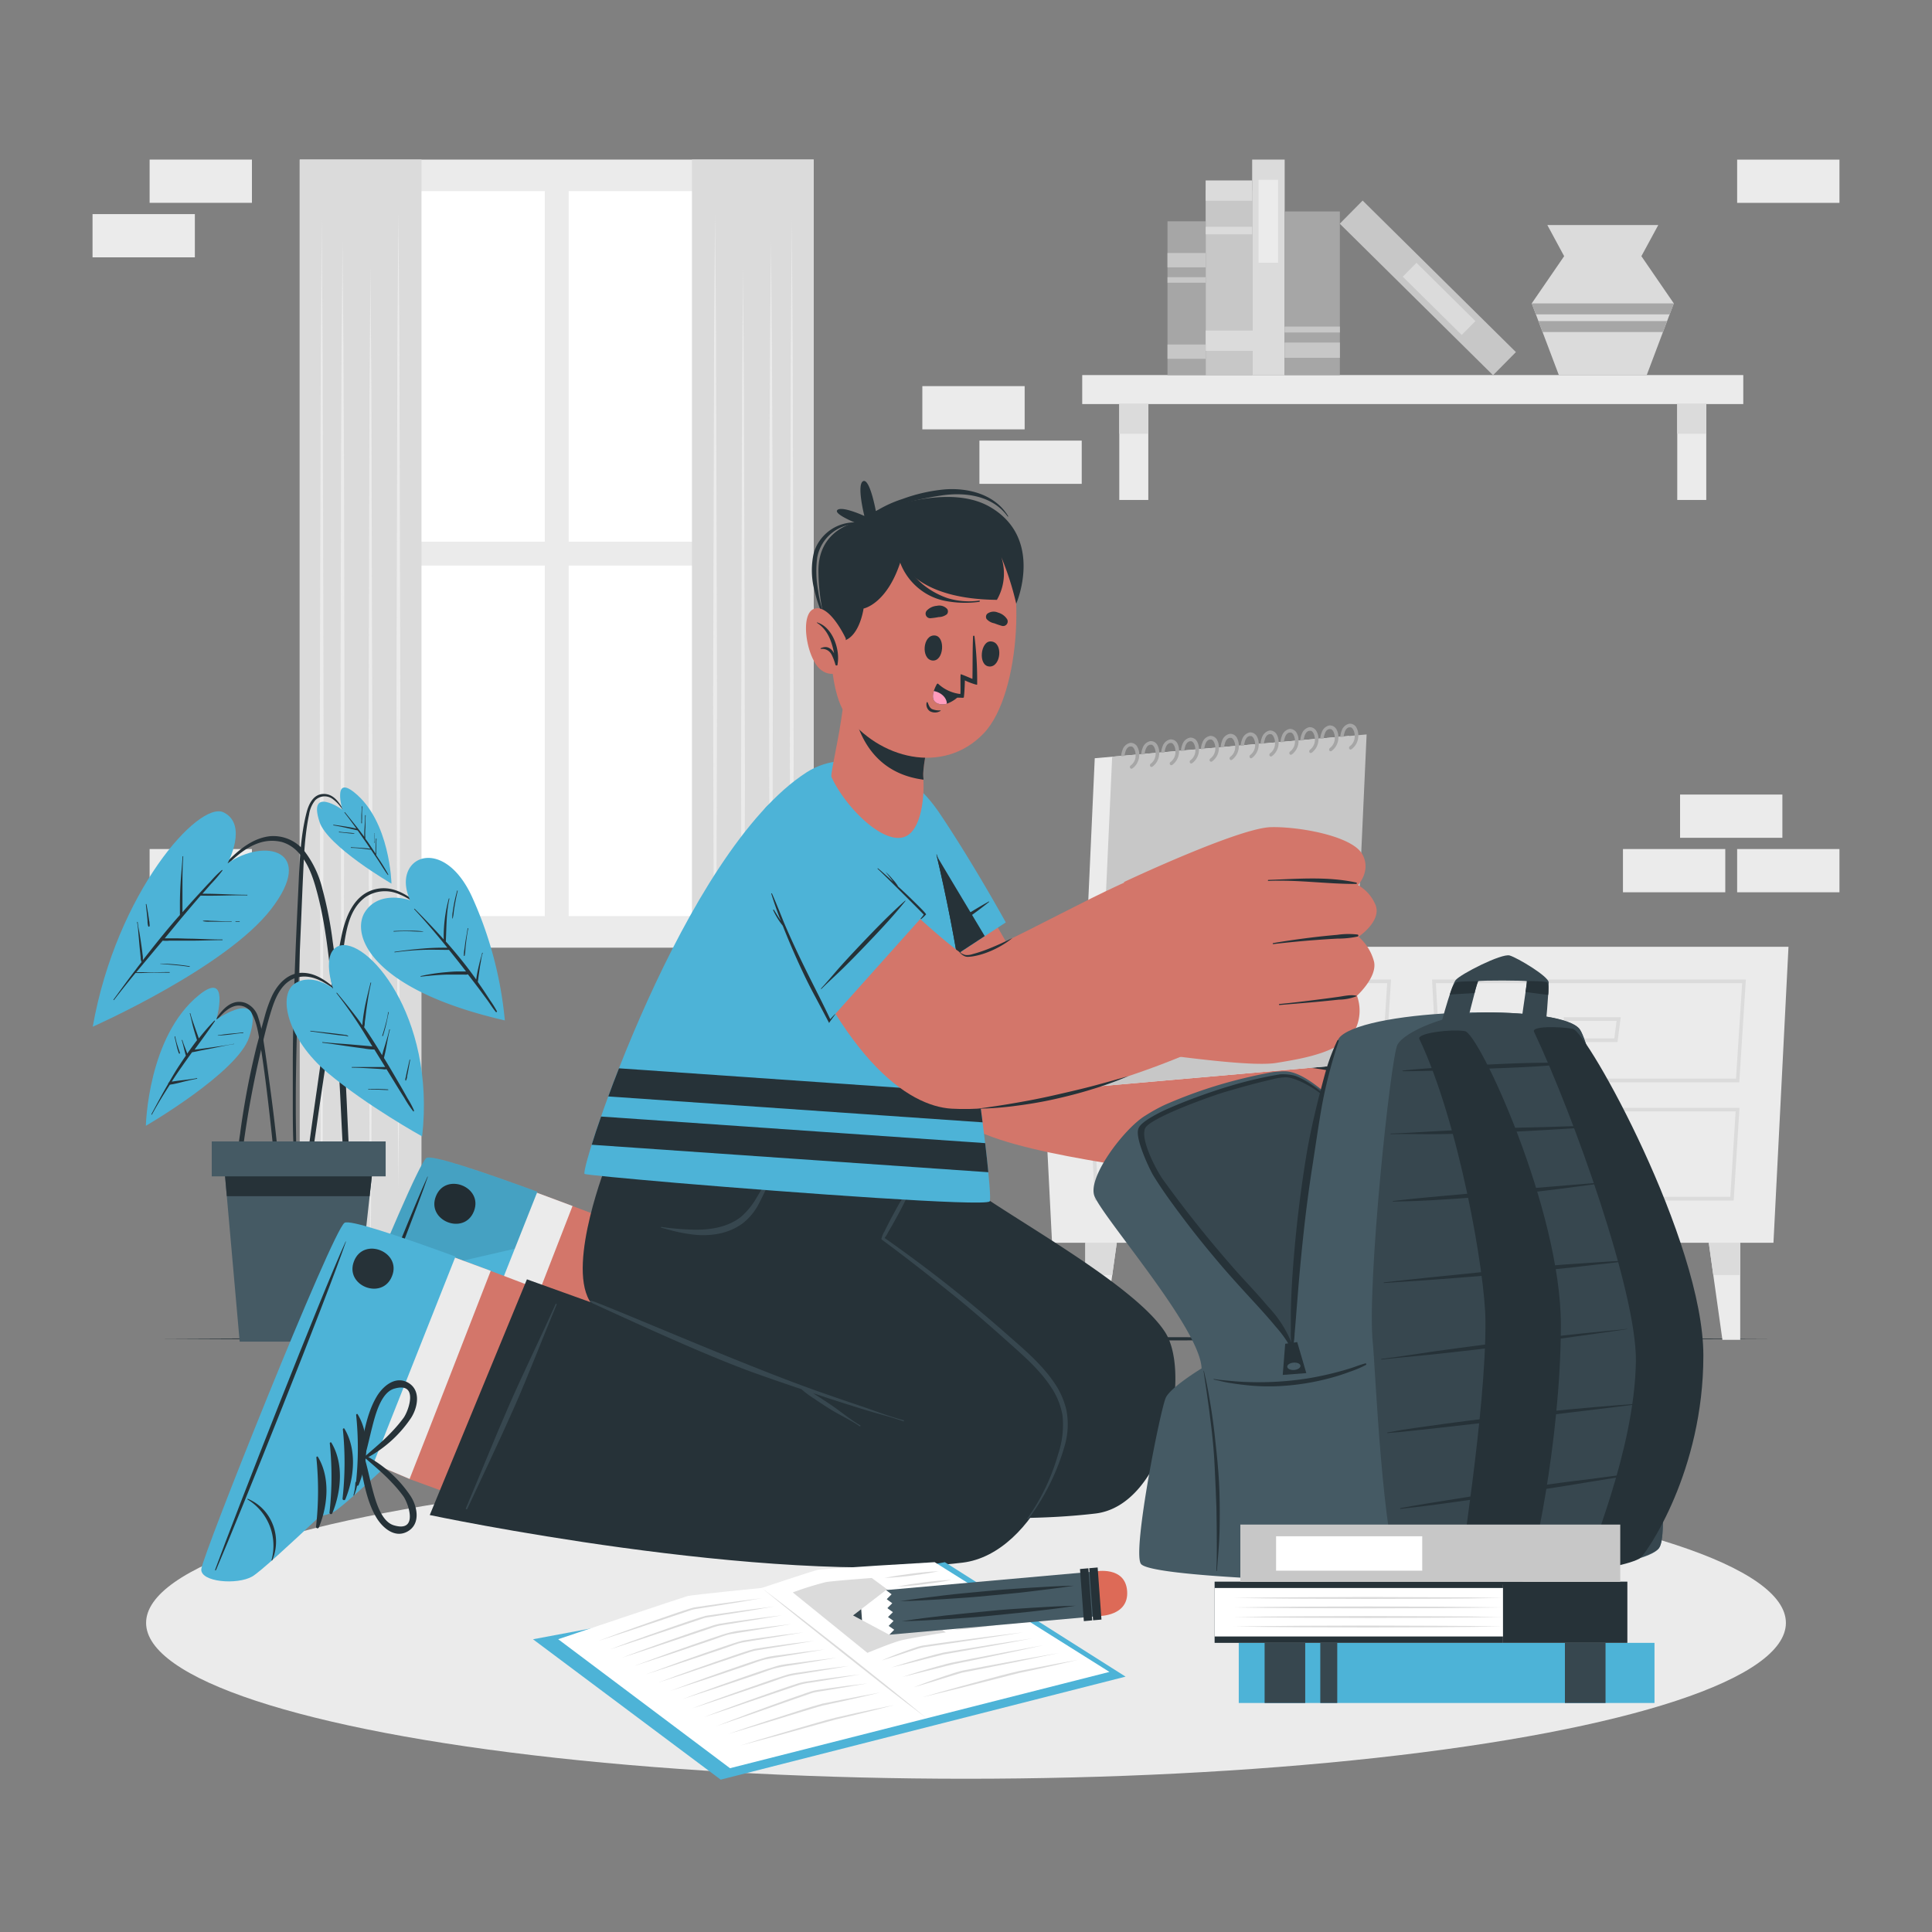<svg xmlns="http://www.w3.org/2000/svg" viewBox="0 0 500 500"><rect x="0" y="0" width="500" height="500" fill="#808080" stroke="none"/><g id="freepik--background-complete--inject-38"><rect x="434.79" y="205.62" width="26.48" height="11.19" transform="translate(896.07 422.44) rotate(180)" style="fill:#ebebeb"></rect><rect x="449.56" y="219.73" width="26.48" height="11.19" transform="translate(925.61 450.65) rotate(180)" style="fill:#ebebeb"></rect><rect x="420.02" y="219.73" width="26.48" height="11.19" transform="translate(866.52 450.65) rotate(180)" style="fill:#ebebeb"></rect><rect x="38.73" y="219.73" width="26.48" height="11.19" transform="translate(103.93 450.65) rotate(180)" style="fill:#ebebeb"></rect><rect x="38.73" y="41.3" width="26.48" height="11.19" transform="translate(103.93 93.79) rotate(180)" style="fill:#ebebeb"></rect><rect x="23.96" y="55.41" width="26.48" height="11.19" transform="translate(74.39 122.01) rotate(180)" style="fill:#ebebeb"></rect><rect x="449.56" y="41.31" width="26.48" height="11.19" transform="translate(925.61 93.81) rotate(180)" style="fill:#ebebeb"></rect><rect x="253.47" y="114.03" width="26.48" height="11.19" style="fill:#ebebeb"></rect><rect x="238.7" y="99.93" width="26.48" height="11.19" style="fill:#ebebeb"></rect><polygon points="41.24 346.48 93.43 346.24 145.62 346.15 250 345.98 354.38 346.15 406.57 346.24 458.76 346.48 406.57 346.73 354.38 346.81 250 346.98 145.62 346.81 93.43 346.72 41.24 346.48" style="fill:#263238"></polygon><polygon points="272.27 321.63 458.97 321.63 462.86 245.03 268.39 245.03 272.27 321.63" style="fill:#ebebeb"></polygon><path d="M450.12,280.09H372.07l-1.46-26.59h81.22ZM373,279.15h76.28l1.59-24.71H371.6Z" style="fill:#dbdbdb"></path><path d="M448.68,310.69H375.13l-1.2-24h76.25ZM376,309.75H447.8l1.38-22.13H374.92Z" style="fill:#dbdbdb"></path><path d="M418.61,269.68H405.5l-.83-6.42h14.77Zm-12.28-.94h11.45l.59-4.53H405.74Z" style="fill:#dbdbdb"></path><path d="M418.61,301.89H405.5l-.83-6.41h14.77ZM406.33,301h11.45l.59-4.53H405.74Z" style="fill:#dbdbdb"></path><path d="M358.31,280.09H280.26L278.8,253.5H360Zm-77.16-.94h76.28L359,254.44H279.79Z" style="fill:#dbdbdb"></path><path d="M356.87,310.69H283.32l-1.2-24h76.25Zm-72.66-.94H356l1.38-22.13H283.11Z" style="fill:#dbdbdb"></path><path d="M326.8,269.68H313.69l-.83-6.42h14.77Zm-12.28-.94H326l.59-4.53H313.93Z" style="fill:#dbdbdb"></path><path d="M326.8,301.89H313.69l-.83-6.41h14.77ZM314.52,301H326l.59-4.53H313.93Z" style="fill:#dbdbdb"></path><polygon points="289.02 321.63 287.85 329.98 285.49 346.75 280.88 346.75 280.88 321.63 289.02 321.63" style="fill:#ebebeb"></polygon><polygon points="289.02 321.63 287.85 329.98 280.88 329.98 280.88 321.63 289.02 321.63" style="fill:#dbdbdb"></polygon><polygon points="442.23 321.63 443.4 329.98 445.76 346.75 450.37 346.75 450.37 321.63 442.23 321.63" style="fill:#ebebeb"></polygon><polygon points="442.23 321.63 443.4 329.98 450.37 329.98 450.37 321.63 442.23 321.63" style="fill:#dbdbdb"></polygon><rect x="77.57" y="41.3" width="133.02" height="203.96" style="fill:#ebebeb"></rect><rect x="84.82" y="49.47" width="56.17" height="90.72" style="fill:#fff"></rect><rect x="147.17" y="49.47" width="56.17" height="90.72" style="fill:#fff"></rect><rect x="84.82" y="146.37" width="56.17" height="90.72" style="fill:#fff"></rect><rect x="147.17" y="146.37" width="56.17" height="90.72" style="fill:#fff"></rect><rect x="77.57" y="41.3" width="31.51" height="291.8" style="fill:#dbdbdb"></rect><polygon points="103.11 55.17 103.35 86.72 103.44 118.27 103.61 181.37 103.44 244.47 103.35 276.02 103.11 307.57 102.86 276.02 102.77 244.47 102.61 181.37 102.77 118.27 102.86 86.72 103.11 55.17" style="fill:#ebebeb"></polygon><polygon points="88.64 62.49 88.88 90.66 89.02 118.83 89.14 175.17 89.02 231.52 88.88 259.69 88.64 287.86 88.39 259.69 88.25 231.52 88.14 175.17 88.26 118.83 88.4 90.66 88.64 62.49" style="fill:#ebebeb"></polygon><polygon points="95.87 69.14 96.12 102.13 96.2 135.11 96.37 201.09 96.2 267.06 96.12 300.05 95.87 333.03 95.63 300.05 95.54 267.06 95.37 201.09 95.54 135.11 95.63 102.13 95.87 69.14" style="fill:#ebebeb"></polygon><polygon points="83.26 56.84 83.5 91.36 83.59 125.89 83.76 194.93 83.59 263.98 83.5 298.51 83.26 333.03 83.01 298.51 82.93 263.98 82.76 194.93 82.93 125.89 83.02 91.36 83.26 56.84" style="fill:#ebebeb"></polygon><rect x="179.09" y="41.3" width="31.51" height="291.8" transform="translate(389.68 374.4) rotate(180)" style="fill:#dbdbdb"></rect><polygon points="185.06 55.17 185.3 86.72 185.39 118.27 185.56 181.37 185.39 244.47 185.3 276.02 185.06 307.57 184.81 276.02 184.73 244.47 184.56 181.37 184.73 118.27 184.81 86.72 185.06 55.17" style="fill:#ebebeb"></polygon><polygon points="199.53 62.49 199.77 90.66 199.91 118.83 200.02 175.17 199.91 231.52 199.77 259.69 199.53 287.86 199.28 259.69 199.14 231.52 199.03 175.17 199.14 118.83 199.28 90.66 199.53 62.49" style="fill:#ebebeb"></polygon><polygon points="192.29 69.14 192.53 102.13 192.62 135.11 192.79 201.09 192.62 267.06 192.54 300.05 192.29 333.03 192.05 300.05 191.96 267.06 191.79 201.09 191.96 135.11 192.05 102.13 192.29 69.14" style="fill:#ebebeb"></polygon><polygon points="204.91 56.84 205.15 91.36 205.24 125.89 205.4 194.93 205.24 263.98 205.15 298.51 204.91 333.03 204.66 298.51 204.57 263.98 204.41 194.93 204.57 125.89 204.66 91.36 204.91 56.84" style="fill:#ebebeb"></polygon><rect x="280.08" y="97.07" width="171.08" height="7.5" style="fill:#ebebeb"></rect><rect x="289.67" y="104.58" width="7.51" height="24.81" style="fill:#ebebeb"></rect><rect x="289.67" y="104.58" width="7.51" height="7.67" style="fill:#dbdbdb"></rect><rect x="434.07" y="104.58" width="7.51" height="24.81" style="fill:#ebebeb"></rect><rect x="434.07" y="104.58" width="7.51" height="7.67" style="fill:#dbdbdb"></rect><rect x="294.13" y="67.15" width="47.81" height="12.04" transform="translate(391.21 -244.87) rotate(90)" style="fill:#c7c7c7"></rect><rect x="315.41" y="43.31" width="5.25" height="12.04" transform="translate(367.37 -268.71) rotate(90)" style="fill:#dbdbdb"></rect><rect x="317.06" y="53.65" width="1.95" height="12.04" transform="translate(377.7 -258.37) rotate(90)" style="fill:#dbdbdb"></rect><rect x="316.16" y="81.41" width="5.25" height="13.54" transform="translate(406.96 -230.61) rotate(90)" style="fill:#dbdbdb"></rect><rect x="300.38" y="64.98" width="55.78" height="8.41" transform="translate(397.45 -259.08) rotate(90)" style="fill:#dbdbdb"></rect><rect x="317.5" y="54.74" width="21.45" height="5.05" transform="translate(385.5 -270.96) rotate(90)" style="fill:#ebebeb"></rect><rect x="341.66" y="70.28" width="55.78" height="8.42" transform="translate(159.08 -238.27) rotate(44.67)" style="fill:#c7c7c7"></rect><rect x="361.74" y="74.81" width="21.45" height="5.05" transform="translate(161.92 -239.5) rotate(44.67)" style="fill:#dbdbdb"></rect><rect x="318.43" y="68.76" width="42.37" height="14.29" transform="translate(415.51 -263.71) rotate(90)" style="fill:#a6a6a6"></rect><rect x="337.64" y="83.47" width="3.95" height="14.29" transform="translate(430.23 -248.99) rotate(90)" style="fill:#c7c7c7"></rect><rect x="338.85" y="78.14" width="1.53" height="14.29" transform="translate(424.9 -254.33) rotate(90)" style="fill:#c7c7c7"></rect><rect x="287.17" y="72.24" width="39.81" height="9.87" transform="translate(384.26 -229.9) rotate(90)" style="fill:#a6a6a6"></rect><rect x="305.23" y="86.07" width="3.71" height="9.87" transform="translate(398.09 -216.07) rotate(90)" style="fill:#c7c7c7"></rect><rect x="305.23" y="62.4" width="3.71" height="9.87" transform="translate(374.41 -239.75) rotate(90)" style="fill:#c7c7c7"></rect><rect x="306.36" y="67.51" width="1.44" height="9.87" transform="translate(379.53 -234.63) rotate(90)" style="fill:#c7c7c7"></rect><polygon points="433.18 78.52 432.1 81.36 431.45 83.09 430.37 85.94 426.17 97.08 403.43 97.08 399.22 85.94 398.14 83.09 397.49 81.36 396.41 78.52 404.8 66.3 400.45 58.24 429.16 58.24 424.79 66.3 433.18 78.52" style="fill:#dbdbdb"></polygon><polygon points="433.18 78.52 432.1 81.36 397.49 81.36 396.41 78.52 433.18 78.52" style="fill:#a6a6a6"></polygon><polygon points="431.45 83.09 430.37 85.94 399.22 85.94 398.14 83.09 431.45 83.09" style="fill:#a6a6a6"></polygon></g><g id="freepik--Shadow--inject-38"><ellipse cx="250" cy="420" rx="212.19" ry="40.34" style="fill:#ebebeb"></ellipse></g><g id="freepik--Plant--inject-38"><path d="M111.35,236.82c-3.8-3.72-8.71-8.22-14.52-6.61-5.46,1.51-7.55,7.47-8.53,12.44C87,249.05,86.06,255.52,85,262s-2,13-2.93,19.55q-.8,5.52-1.57,11.05c-.25,1.84-.51,3.68-.76,5.52s-.56,3.62-.66,5.44c0,.58.88.66,1,.11.71-3.07,1-6.27,1.45-9.39s.9-6.27,1.36-9.4c.91-6.23,1.86-12.45,2.79-18.68s1.91-12.45,2.91-18.66c.84-5.28,1.24-11.83,5.91-15.31a9.07,9.07,0,0,1,8.75-.82c3.07,1.18,5.53,3.38,7.94,5.56C111.31,237,111.42,236.89,111.35,236.82Z" style="fill:#263238"></path><path d="M106.15,233s-7.77-2.79-11.6,2.87.75,20.08,36.1,28.21a99.72,99.72,0,0,0-8.5-32C114.57,215.62,101.06,221.88,106.15,233Z" style="fill:#4DB3D7"></path><path d="M128.62,261.74a27.27,27.27,0,0,0-1.78-2.86c-.59-.92-1.19-1.82-1.79-2.73l-1.38-2c0-.16,0-.33.06-.5l.12-.92c.09-.67.19-1.33.28-2s.21-1.32.34-2a10.28,10.28,0,0,1,.46-2.08.08.08,0,1,0-.16,0,7.75,7.75,0,0,1-.31,1.17l-.24.9c-.17.67-.33,1.34-.48,2s-.26,1.24-.37,1.87c-.05.31-.09.61-.13.91-.63-.9-1.28-1.79-1.94-2.66-1.88-2.48-3.86-4.85-5.92-7.18,0,0,0,0,0-.06.19-3.71.1-7.39.92-11,0-.09-.13-.15-.15-.05a38.16,38.16,0,0,0-1.32,10.57c-.74-.83-1.48-1.64-2.23-2.45-1.73-1.85-3.48-3.68-5.27-5.46-.07-.07-.19,0-.12.11,3,3.21,5.81,6.54,8.57,9.95a60.73,60.73,0,0,0-6.47.23c-2.39.18-4.78.49-7.16.82-.1,0-.07.17,0,.15a68.11,68.11,0,0,1,7.14-.64c2.31-.09,4.6,0,6.91,0q2.24,2.76,4.41,5.58h-.33c-.54,0-1.08,0-1.62,0-1.08,0-2.15.09-3.22.19a47.83,47.83,0,0,0-6.53,1,.08.08,0,0,0,0,.16c2.17-.25,4.35-.45,6.53-.53,1,0,2.09,0,3.13,0,.54,0,1.08,0,1.63,0a2,2,0,0,0,.89-.08q1.43,1.84,2.84,3.71c.75,1,1.49,2,2.22,3s1.41,2.14,2.24,3.11C128.55,261.91,128.66,261.82,128.62,261.74Z" style="fill:#263238"></path><path d="M109.53,241.05a23.88,23.88,0,0,0-3.78-.18c-1.26,0-2.53,0-3.79.08a.08.08,0,1,0,0,.15c1.28-.09,2.56-.11,3.84-.09s2.48.14,3.71.1C109.56,241.11,109.57,241.06,109.53,241.05Z" style="fill:#263238"></path><path d="M120.62,243.9c.15-1.21.3-2.42.56-3.61a.08.08,0,1,0-.16,0c-.18,1.19-.41,2.37-.59,3.55l-.24,1.79a8.76,8.76,0,0,0-.14,1.69c0,.1.18.11.21,0a10.4,10.4,0,0,0,.18-1.68C120.49,245.05,120.56,244.47,120.62,243.9Z" style="fill:#263238"></path><path d="M118.3,230.52c-.31,1.18-.62,2.37-.83,3.56-.11.61-.21,1.22-.29,1.83a7.67,7.67,0,0,0-.12,1.79s.08.05.09,0a8.87,8.87,0,0,0,.28-1.7c.08-.59.17-1.17.27-1.76.22-1.23.44-2.45.75-3.66C118.47,230.48,118.32,230.42,118.3,230.52Z" style="fill:#263238"></path><path d="M72.26,302.22c-.19-2.22-.41-4.45-.64-6.67q-.7-6.6-1.59-13.19c-.59-4.37-1.16-8.76-1.86-13.12a31.85,31.85,0,0,0-1.35-5.95,5.65,5.65,0,0,0-3.3-3.73c-4.16-1.43-7,2.88-8.64,5.93-.05.09.08.16.14.08,1-1.45,3.78-5.5,6.94-5.32,2.12.13,3.82,1.63,4.84,6.93,2.54,13.19,4.83,40,5.09,41.71.15.93.8.89.81-.11C72.71,306.59,72.45,304.4,72.26,302.22Z" style="fill:#263238"></path><path d="M56,263.85s3.63-12.84-4.4-6.42c-13.38,10.69-13.85,33.93-13.85,33.93s23.78-13.81,26.73-22.93C68.89,254.86,56,263.85,56,263.85Z" style="fill:#4DB3D7"></path><path d="M60.5,270.15c-1.87.38-3.76.63-5.64.9l-2.68.37c-.6.09-1.21.15-1.82.22,1.77-2.44,3.56-4.87,5.26-7.36a.1.1,0,0,0-.16-.12,54.44,54.44,0,0,0-4,4.59c-.35-1-.71-2-1.06-3-.4-1.15-.84-2.29-1.13-3.48,0-.1-.18-.05-.15,0,.32,1.17.55,2.37.87,3.55s.65,2.27,1,3.38c-.87,1.13-1.71,2.29-2.52,3.46-.41-1.16-.92-2.29-1.27-3.46,0-.1-.19-.06-.16,0,.43,1.31.66,2.66,1.06,4-.55.8-1.09,1.6-1.61,2.4-1,1.48-1.87,3-2.76,4.52a.36.36,0,0,0-.2.36c-1.51,2.59-2.93,5.23-4.35,7.89,0,.09.1.17.14.08,1.42-2.63,3-5.19,4.62-7.7h0a3.09,3.09,0,0,1,.77-.15l.83-.18c.61-.13,1.22-.29,1.83-.45,1.21-.29,2.4-.58,3.63-.79.1,0,0-.17-.05-.15-1.44.27-2.88.43-4.34.6-.69.08-1.37.17-2.05.28h-.1q1.27-2,2.6-3.86c.86-1.25,1.75-2.49,2.64-3.73.83-.11,1.64-.33,2.46-.49l2.76-.53c1.84-.37,3.68-.78,5.53-1.09C60.65,270.29,60.6,270.13,60.5,270.15Z" style="fill:#263238"></path><path d="M46.21,271.42c-.11-.34-.21-.68-.32-1a20.1,20.1,0,0,1-.55-2.16c0-.1-.17-.05-.15.05.15.72.32,1.45.49,2.17a13,13,0,0,0,.62,2.13.15.15,0,0,0,.28-.08C46.47,272.14,46.33,271.78,46.21,271.42Z" style="fill:#263238"></path><path d="M62.93,267.18c-1.08.16-2.17.24-3.27.33s-2.18.25-3.26.42c-.06,0-.07.1,0,.09,1.09-.07,2.18-.16,3.27-.3s2.17-.31,3.27-.38C63,267.33,63,267.16,62.93,267.18Z" style="fill:#263238"></path><path d="M89.77,286c-.43-9.45-1-18.89-2-28.3-.47-4.69-1-9.38-1.66-14A99.93,99.93,0,0,0,83.42,230a26.09,26.09,0,0,0-4.52-9.58,10.27,10.27,0,0,0-9.14-4c-4.14.51-7.47,3.12-10.35,5.95-3.23,3.18-6.19,6.65-9.18,10-.76.86-1.51,1.73-2.26,2.6-.06.08.05.19.12.11,2.93-3.36,6-6.63,9.15-9.75,2.94-2.89,6-6,10-7.24a10.45,10.45,0,0,1,5.84-.14,9.27,9.27,0,0,1,4,2.53c2.3,2.38,3.58,5.61,4.5,8.74,2.54,8.69,3.45,17.8,4.39,26.77s1.61,18.25,2.07,27.41.82,18.41,1.7,27.59c.11,1.13.26,2.26.4,3.38.1.76,1.28.76,1.22,0C90.63,305,90.19,295.47,89.77,286Z" style="fill:#263238"></path><path d="M58.89,223.44s5.4-10-1-13.19S30.19,230.87,24,265.71c0,0,34.47-15.25,46.18-30.45S68.57,216.72,58.89,223.44Z" style="fill:#4DB3D7"></path><path d="M64,231.57c-3.87,0-7.74-.3-11.61-.27l2.18-2.49a37.49,37.49,0,0,0,3-3.52c0-.08-.06-.19-.14-.13a26.24,26.24,0,0,0-2.93,2.94c-1,1-1.94,2.06-2.9,3.1-1.48,1.6-2.93,3.23-4.38,4.87,0-.16,0-.32,0-.47,0-.68,0-1.36,0-2,0-1.31,0-2.63,0-3.94,0-2.67,0-5.34.2-8,0-.1-.15-.1-.16,0-.18,2.67-.46,5.34-.59,8-.06,1.32-.1,2.63-.11,4,0,.67,0,1.35,0,2,0,.37,0,.76,0,1.14-.22.26-.46.51-.68.76-3.1,3.54-6,7.19-8.9,10.91,0-.21,0-.42,0-.62,0-.41-.09-.82-.13-1.23-.1-.89-.23-1.77-.36-2.66s-.25-1.66-.39-2.49-.39-1.87-.46-2.81a.08.08,0,1,0-.16,0,24.7,24.7,0,0,1,.33,2.84c.08.85.16,1.7.23,2.56s.16,1.7.25,2.56l.12,1.23c0,.2,0,.41.07.61a1.17,1.17,0,0,0,.17.49c-.49.64-1,1.28-1.47,1.92-2,2.59-3.88,5.21-5.8,7.82-.06.08.06.19.12.11,1.82-2.37,3.69-4.7,5.58-7,1.42.06,2.87-.05,4.29-.07s3,0,4.48,0a.08.08,0,0,0,0-.16c-1.5,0-3,.05-4.49.06s-2.75-.07-4.11,0c1.66-2,3.35-4,5-6l1.85-2.19a8.33,8.33,0,0,0,1.73,0h2c1.27,0,2.54,0,3.82,0,2.63,0,5.26-.13,7.89-.14.1,0,.1-.15,0-.16-2.64,0-5.27-.14-7.91-.21-1.27,0-2.54-.07-3.82-.09l-2,0c-.39,0-.78,0-1.18,0L47,237.54a.24.24,0,0,0,.08-.09c1.41-1.67,2.82-3.33,4.25-5l.59-.67c4,.12,8-.14,12-.06C64.07,231.73,64.06,231.57,64,231.57Z" style="fill:#263238"></path><path d="M62,238.42H61a.07.07,0,0,0,0,.14H62A.08.08,0,0,0,62,238.42Z" style="fill:#263238"></path><path d="M59.89,238.43c-1.24,0-2.48,0-3.72-.08l-1.86-.06a7.14,7.14,0,0,0-1.73,0,.06.06,0,0,0,0,.12,6.7,6.7,0,0,0,1.73.12l1.87,0H59.9C60,238.59,60,238.43,59.89,238.43Z" style="fill:#263238"></path><path d="M49.06,250.06a51.51,51.51,0,0,0-7.63-.68s0,.05,0,.05c2.54.24,5.07.38,7.59.79C49.12,250.24,49.16,250.08,49.06,250.06Z" style="fill:#263238"></path><path d="M38.69,239c0-.22,0-.44-.08-.66-.06-.5-.14-1-.22-1.49-.15-.95-.31-1.9-.49-2.84,0-.08-.17-.06-.16,0,.12,1,.22,2,.32,2.92l.12,1.44a4.13,4.13,0,0,0,.19,1.37.19.19,0,0,0,.34-.05A1.94,1.94,0,0,0,38.69,239Z" style="fill:#263238"></path><path d="M89.43,210.62c-1.24-2.3-2.81-5.33-5.89-5.14-2.54.16-3.69,2.75-4.23,4.9-1.68,6.63-1.8,13.63-2.13,20.43-.69,14.37-1.31,28.75-1.4,43.14q0,6,0,12c0,4.07,0,8.16.28,12.22a.3.3,0,0,0,.6,0c0-3.48-.1-7-.11-10.44s0-6.79.06-10.19q.17-10.32.55-20.62c.26-6.83.56-13.66.85-20.49.14-3.41.28-6.83.44-10.24s.29-6.62.67-9.91c.21-1.84.48-3.68.87-5.49a7.61,7.61,0,0,1,1.59-3.69,3.47,3.47,0,0,1,4.49-.33,9.57,9.57,0,0,1,3.19,4C89.34,210.79,89.47,210.71,89.43,210.62Z" style="fill:#263238"></path><path d="M88.59,209.52s-2.53-8.94,3.07-4.47c9.32,7.44,9.65,23.63,9.65,23.63s-16.57-9.62-18.63-16C79.61,203.26,88.59,209.52,88.59,209.52Z" style="fill:#4DB3D7"></path><path d="M97.82,222l-.47-.73a4.82,4.82,0,0,0,0-.76v-1.16c0-.75.05-1.51.09-2.26a.08.08,0,0,0-.16,0c0,.74-.07,1.48-.09,2.23,0,.37,0,.74,0,1.11,0,.14,0,.31,0,.48q-1-1.51-2-3l-.62-.84a17.8,17.8,0,0,1,0-2.92c0-1,0-2.08.07-3.12,0-.1-.16-.1-.16,0,0,1.08-.08,2.16-.14,3.24a19.74,19.74,0,0,0-.06,2.31c-1.6-2.18-3.3-4.27-5-6.36-.06-.07-.18,0-.12.1,1.06,1.35,2.08,2.73,3.08,4.13-2-.46-3.93-.72-5.91-1-.1,0-.14.14,0,.16,2.1.32,4.16.84,6.23,1.3h0c.79,1.12,1.57,2.24,2.35,3.37l.94,1.38h-.09l-.64-.09q-.69-.08-1.38-.12c-1-.08-1.91-.13-2.87-.18-.1,0-.1.16,0,.16.94,0,1.88.09,2.81.19l1.48.18.65.08.19,0,1.59,2.34c.94,1.39,1.77,2.87,2.77,4.2a.08.08,0,0,0,.13-.08A43.14,43.14,0,0,0,97.82,222Z" style="fill:#263238"></path><path d="M93.7,211.94v-1a16,16,0,0,1,.09-2.19.08.08,0,1,0-.16,0c0,.73-.08,1.45-.11,2.17,0,.36,0,.73,0,1.09v.5a1.51,1.51,0,0,0,0,.52.07.07,0,0,0,.14,0,1.55,1.55,0,0,0,0-.48Z" style="fill:#263238"></path><path d="M91.65,215.65c-.62-.11-1.25-.14-1.87-.19s-1.37-.12-2-.21a.08.08,0,1,0,0,.16c1.3.08,2.61.32,3.92.36C91.71,215.78,91.72,215.66,91.65,215.65Z" style="fill:#263238"></path><path d="M96.85,215.7c.05.07,0,.27,0,.35V217c0,.21,0,.42,0,.63a1.4,1.4,0,0,0,0,.54s0,0,.06,0a.46.46,0,0,0,0-.26V217c0-.21,0-.42,0-.63V216c0-.08,0-.27,0-.34S96.75,215.55,96.85,215.7Z" style="fill:#263238"></path><path d="M89.81,258.33c-3.48-2.62-6.61-6.37-11.3-6.56-3.87-.15-6.58,2.76-8.13,6a34.67,34.67,0,0,0-1.89,5.35q-1,3.66-2,7.37-1.82,7.29-3.1,14.7c-.47,2.75-.91,5.51-1.26,8.28a70.93,70.93,0,0,0-.81,8.48.44.44,0,0,0,.86.1c.48-2.32.67-4.71,1-7.05s.7-4.71,1.09-7.06q1.2-7,2.78-14c1-4.38,2-8.83,3.39-13.1,1-3.06,2.64-6.63,6-7.73,5-1.67,9.59,2.58,13.27,5.35C89.78,258.51,89.89,258.39,89.81,258.33Z" style="fill:#263238"></path><path d="M86.2,255.83s-3.21-9.17,1.44-11c7-2.69,25.18,17.83,21.61,49.27,0,0-14.07-7.76-24.47-16.48s-13-20.12-8.48-23.07S86.2,255.83,86.2,255.83Z" style="fill:#4DB3D7"></path><path d="M107.15,287.39a24.09,24.09,0,0,0-1.69-3.17c-.6-1.08-1.2-2.15-1.82-3.21-1.21-2.07-2.41-4.15-3.65-6.2l-.61-1c0-.12.05-.25.07-.37l.21-.91c.16-.68.27-1.37.4-2.06.25-1.34.49-2.71.85-4,0-.09-.13-.13-.16,0-.28,1.34-.71,2.66-1.1,4-.2.65-.41,1.29-.58,1.95l-.18.67c-1.49-2.45-3-4.89-4.66-7.25a3.34,3.34,0,0,0,.17-1c0-.46.1-.92.16-1.38.12-1,.24-2.07.39-3.1.3-2,.6-4,1.1-6,0-.1-.13-.13-.16,0-.5,2-1,4-1.42,6-.18,1-.36,2-.49,3-.06.5-.12,1-.17,1.5,0,.14,0,.29-.06.45-.5-.72-1-1.43-1.53-2.12-1.61-2.12-3.28-4.18-5-6.24-.07-.08-.2,0-.13.09a111.4,111.4,0,0,1,7.92,11.56c.46.74.91,1.48,1.36,2.22l-.45-.05c-.59-.08-1.18-.11-1.77-.17l-3.56-.31c-2.37-.19-4.75-.33-7.11-.59-.11,0-.13.15,0,.16,2.4.28,4.78.66,7.17,1,1.17.17,2.35.32,3.53.48a14.07,14.07,0,0,0,2.71.27c.93,1.52,1.87,3,2.8,4.54a4.47,4.47,0,0,0-.63,0H95.68c-1.53,0-3.06,0-4.58,0-.11,0-.09.16,0,.16,1.55,0,3.09.1,4.64.18l2.2.13,1.09.08a2.25,2.25,0,0,0,1,0l2.38,3.87c.73,1.19,1.46,2.37,2.22,3.55a27.88,27.88,0,0,0,2.39,3.58C107.06,287.54,107.19,287.49,107.15,287.39Z" style="fill:#263238"></path><path d="M100.44,262a22.08,22.08,0,0,1-.63,3c-.26,1-.55,2-.88,3a.1.1,0,1,0,.19.06c.31-1,.59-2,.83-3s.4-2,.65-3.05A.08.08,0,0,0,100.44,262Z" style="fill:#263238"></path><path d="M90.1,268.12a1.18,1.18,0,0,0-.77-.29L88,267.65c-.82-.11-1.65-.2-2.47-.3-1.72-.2-3.44-.37-5.15-.58-.1,0-.13.14,0,.15,1.62.2,3.23.45,4.85.66l2.37.31,1.15.12a4,4,0,0,1,1.3.23A.07.07,0,0,0,90.1,268.12Z" style="fill:#263238"></path><path d="M100.42,281.94c-.81-.06-1.63-.09-2.44-.11l-1.23,0-.59,0a3.29,3.29,0,0,1-.77,0c-.11,0-.12.18,0,.16a4.33,4.33,0,0,1,.72,0l.63,0L98,282c.81.05,1.63.09,2.44.1C100.51,282.12,100.52,282,100.42,281.94Z" style="fill:#263238"></path><path d="M105.38,278.43l.27-1.39c.16-.9.33-1.81.49-2.71a.08.08,0,1,0-.15,0l-.6,2.65c-.1.44-.2.88-.29,1.32,0,.21-.08.41-.13.62a1.75,1.75,0,0,0-.07.64c0,.08.12.14.18.06A3.26,3.26,0,0,0,105.38,278.43Z" style="fill:#263238"></path><polygon points="57.72 298.43 58.7 309.58 62.03 347.21 91.5 347.21 95.66 309.58 96.89 298.43 57.72 298.43" style="fill:#455a64"></polygon><polygon points="57.72 298.43 58.7 309.58 95.66 309.58 96.89 298.43 57.72 298.43" style="fill:#263238"></polygon><rect x="54.8" y="295.39" width="45.01" height="9.04" transform="translate(154.61 599.83) rotate(180)" style="fill:#455a64"></rect></g><g id="freepik--Character--inject-38"><path d="M74.22,388.28c-.19,3.25,9.11,4,12.94,1.83a88.46,88.46,0,0,0,8.79-7.5c9.15-8.4,21.79-20.67,21.79-20.67l9.61,4.11,39.21,14.3,26.32-50.82s-22.7-9.11-44.27-17.25c-3.32-1.25-6.59-2.46-9.77-3.63l-.59-.22c-14.47-5.26-26.46-9.22-27.66-8.34C107.34,302.44,74.4,385,74.22,388.28Z" style="fill:#d3766a"></path><path d="M148.17,312.11c-4.24,10.92-15.78,40.65-21,53.86l-9.41-4S105.1,374.22,96,382.62c-4.16,3.81-7.58,6.81-8.79,7.5-3.83,2.17-13.13,1.41-12.94-1.84s33.12-85.84,36.37-88.19c1.2-.88,13.19,3.08,27.66,8.34l.59.22C141.88,309.78,145,310.92,148.17,312.11Z" style="fill:#ebebeb"></path><path d="M73.28,389.34c.2-3.32,33.76-87.26,37.06-89.65,1.25-.92,13.76,3.26,28.73,8.73L117.59,362.6S90.36,389,86.46,391.23,73.09,392.67,73.28,389.34Z" style="fill:#4DB3D7"></path><path d="M77.12,389.48c6-13.93,28.74-70.69,33.59-84.92,0-.11,0-.14-.09,0-6.22,13.68-28.53,70.62-33.73,84.86C76.78,389.69,77,389.77,77.12,389.48Z" style="fill:#263238"></path><path d="M91.64,387a12.17,12.17,0,0,0-.07-9.79,11.81,11.81,0,0,0-6.26-6.15c-.08,0-.15.13-.06.17A14.08,14.08,0,0,1,91.46,387,.1.1,0,0,0,91.64,387Z" style="fill:#263238"></path><path d="M114,367.5c2.33-5.6,2.95-12.93-.26-18.27-.12-.2-.41,0-.39.18a83.78,83.78,0,0,1-.08,17.91A.38.38,0,0,0,114,367.5Z" style="fill:#263238"></path><path d="M110.57,371.17c2.33-5.6,3-12.93-.25-18.27-.12-.2-.42,0-.4.18a83.78,83.78,0,0,1-.08,17.91A.38.38,0,0,0,110.57,371.17Z" style="fill:#263238"></path><path d="M107.14,374.84c2.33-5.6,3-12.93-.25-18.27-.13-.2-.42,0-.4.18a83.78,83.78,0,0,1-.08,17.91A.38.38,0,0,0,107.14,374.84Z" style="fill:#263238"></path><path d="M103.71,378.51c2.33-5.6,3-12.93-.26-18.27-.12-.2-.41,0-.39.18a83.78,83.78,0,0,1-.08,17.91A.38.38,0,0,0,103.71,378.51Z" style="fill:#263238"></path><path d="M122.64,313.49c2.51-6.32-7.32-10.23-9.83-3.9S120.13,319.83,122.64,313.49Z" style="fill:#263238"></path><path d="M126.6,379.59c3.51-1.9,2.63-6.42.88-9.16a31.84,31.84,0,0,0-12.36-10.87.15.15,0,0,0-.23.11c-.45,0-1,.3-.86.83,1.17,5.12,1.79,10.74,4.5,15.34C120.11,378.53,123.29,381.4,126.6,379.59Zm-9.21-11.69c-.63-2.51-1.14-5-1.87-7.5a92.54,92.54,0,0,1,7.07,6.51,33.75,33.75,0,0,1,3,3.57c1.37,2,3.87,9.38-2.48,7.49C119.59,376.93,118.15,370.88,117.39,367.9Z" style="fill:#263238"></path><path d="M118.63,344.73c-2.71,4.6-3.34,10.22-4.52,15.34-.12.53.41.87.86.83a.16.16,0,0,0,.23.11,31.82,31.82,0,0,0,12.37-10.85c1.76-2.74,2.64-7.25-.86-9.16C123.4,339.19,120.22,342,118.63,344.73Zm4.57-2.12c6.35-1.88,3.84,5.53,2.47,7.5a35.11,35.11,0,0,1-3,3.57c-2.19,2.36-4.68,4.37-7.08,6.49.73-2.47,1.24-5,1.89-7.49C118.25,349.69,119.69,343.65,123.2,342.61Z" style="fill:#263238"></path><path d="M139.07,308.42l-5.85,14.75-37.48,8.64c7.57-18.37,13.18-31.09,14.6-32.12C111.59,298.77,124.1,303,139.07,308.42Z" style="opacity:0.1"></path><path d="M149.83,378.92s72.49,16.42,123.42,13.65q5.29-.29,10.24-.87c18-2.13,25.06-36.15,18-47-7.25-11.13-33.27-25.83-47.25-35.21-4.4-2.94-6.34-8.68-6.34-8.68H196.64s-11.17,12.7-5.51,22.59a2.73,2.73,0,0,0,.32.49L175,317.94Z" style="fill:#263238"></path><path d="M171.72,351.14c3.87-8.84,8.14-17.49,12.09-26.29.07-.17.34-.08.27.09-3.71,8.87-7.12,17.85-11,26.66s-8.08,17.5-12.15,26.25c-.11.22-.47.11-.37-.12C164.31,368.87,167.87,360,171.72,351.14Z" style="fill:#455a64"></path><path d="M53,405.06c-.19,3.25,9.11,4,12.94,1.84a90,90,0,0,0,8.8-7.51c9.14-8.39,21.78-20.67,21.78-20.67l9.61,4.11,39.21,14.3,26.32-50.82s-22.7-9.11-44.27-17.25c-3.32-1.25-6.59-2.46-9.77-3.63l-.59-.22C102.59,320,90.6,316,89.4,316.87,86.15,319.22,53.21,401.79,53,405.06Z" style="fill:#d3766a"></path><path d="M127,328.89c-4.24,10.92-15.78,40.65-21,53.86l-9.41-4S83.91,391,74.76,399.4c-4.16,3.81-7.58,6.81-8.79,7.5-3.83,2.17-13.13,1.41-12.94-1.84s33.12-85.84,36.37-88.19c1.2-.88,13.19,3.08,27.66,8.34l.59.22C120.69,326.56,123.81,327.7,127,328.89Z" style="fill:#ebebeb"></path><path d="M52.09,406.12c.2-3.32,33.76-87.26,37.06-89.65,1.25-.92,13.76,3.26,28.73,8.73L96.4,379.38S69.18,405.77,65.27,408,51.9,409.45,52.09,406.12Z" style="fill:#4DB3D7"></path><path d="M55.93,406.26c6-13.93,28.75-70.69,33.59-84.91,0-.12,0-.15-.09,0C83.21,335,60.9,391.93,55.7,406.17,55.59,406.47,55.81,406.56,55.93,406.26Z" style="fill:#263238"></path><path d="M70.45,403.82a12.19,12.19,0,0,0-.07-9.8,11.76,11.76,0,0,0-6.26-6.14c-.08,0-.14.12-.06.17a14.05,14.05,0,0,1,6.21,15.7A.1.1,0,0,0,70.45,403.82Z" style="fill:#263238"></path><path d="M92.82,384.28c2.33-5.6,3-12.92-.26-18.27-.12-.2-.41,0-.39.18a83.78,83.78,0,0,1-.08,17.91A.38.38,0,0,0,92.82,384.28Z" style="fill:#263238"></path><path d="M89.38,388c2.33-5.6,3-12.92-.25-18.27-.12-.2-.42,0-.4.18a83.78,83.78,0,0,1-.08,17.91A.38.38,0,0,0,89.38,388Z" style="fill:#263238"></path><path d="M86,391.62c2.33-5.6,3-12.92-.25-18.27-.13-.2-.42,0-.4.18a83.78,83.78,0,0,1-.08,17.91A.38.38,0,0,0,86,391.62Z" style="fill:#263238"></path><path d="M82.52,395.29c2.33-5.6,3-12.92-.26-18.27-.12-.2-.41,0-.39.18a83.78,83.78,0,0,1-.08,17.91A.38.38,0,0,0,82.52,395.29Z" style="fill:#263238"></path><path d="M101.45,330.27C104,324,94.13,320,91.62,326.38S98.94,336.61,101.45,330.27Z" style="fill:#263238"></path><path d="M105.41,396.38c3.51-1.91,2.63-6.42.88-9.16a31.87,31.87,0,0,0-12.36-10.88.16.16,0,0,0-.23.11c-.45,0-1,.3-.86.83,1.17,5.12,1.79,10.74,4.5,15.35C98.92,395.32,102.1,398.18,105.41,396.38Zm-9.21-11.7c-.63-2.5-1.14-5-1.87-7.5,2.4,2.13,4.89,4.14,7.08,6.51a34.91,34.91,0,0,1,3,3.57c1.37,2,3.87,9.38-2.48,7.49C98.4,393.71,97,387.66,96.2,384.68Z" style="fill:#263238"></path><path d="M97.44,361.51c-2.71,4.61-3.34,10.22-4.52,15.34-.12.53.41.87.86.83a.15.15,0,0,0,.23.11,31.84,31.84,0,0,0,12.38-10.85c1.75-2.74,2.63-7.25-.87-9.16C102.21,356,99,358.83,97.44,361.51Zm4.57-2.12c6.35-1.87,3.84,5.53,2.47,7.5a35.11,35.11,0,0,1-3,3.57c-2.19,2.36-4.67,4.37-7.08,6.5.73-2.48,1.25-5,1.89-7.5C97.06,366.47,98.5,360.43,102,359.39Z" style="fill:#263238"></path><path d="M238.67,300.81H157.12s-10.27,25.8-4.61,35.71,63.33,23.14,63.33,23.14l-79.47-28.57-25.15,61s87.1,18.45,137.9,12.32c19.06-2.3,31.61-33.77,24.28-44.51-10.15-14.86-44.67-39.63-44.67-39.63Z" style="fill:#263238"></path><path d="M212.44,360.33q5.22,1.83,10.47,3.6c3.62,1.23,7.23,2.65,10.93,3.62.18,0,.09.34-.08.27-3.2-1.13-6.52-1.92-9.76-2.91s-6.34-2-9.5-3l-4.08-1.37.83.55c1.26.81,2.52,1.62,3.76,2.46,2.55,1.72,4.94,3.78,7.61,5.31.17.1,0,.36-.15.25-2.55-1.74-5.4-3-8-4.66-1.27-.79-2.51-1.62-3.75-2.47a25.17,25.17,0,0,1-3.3-2.45c-4-1.35-8-2.72-12-4.15-12.5-4.5-29.78-12.48-41.87-18-.68-.3-2-1.4.91-.26C166.09,341.7,195.12,354.3,212.44,360.33Z" style="fill:#37474f"></path><path d="M228.76,320.27a357.64,357.64,0,0,1,31.69,24.93c4.39,3.85,9,7.69,12.33,12.56A20.7,20.7,0,0,1,276,365a19.83,19.83,0,0,1-.44,9.09,58.63,58.63,0,0,1-9.4,19c-.11.15-.36,0-.25-.15a54.08,54.08,0,0,0,7.94-16.62,23.61,23.61,0,0,0,1.13-10,18.79,18.79,0,0,0-3-7.38c-3.12-4.76-7.65-8.55-11.85-12.31-4.79-4.28-9.66-8.49-14.68-12.5-5.64-4.5-11.33-8.95-17.13-13.24C227.92,320.65,228.33,320,228.76,320.27Z" style="fill:#37474f"></path><path d="M228.89,318.72c.32-.66.65-1.31,1-2,.69-1.35,1.41-2.68,2.14-4,1.5-2.7,3.19-5.27,4.77-7.91.1-.16.33,0,.25.15-1.35,2.73-2.56,5.52-4,8.21-.69,1.3-1.39,2.58-2.11,3.85l-1.1,1.9a6.08,6.08,0,0,1-1.29,1.86c-.16.12-.44.05-.42-.19A5.36,5.36,0,0,1,228.89,318.72Z" style="fill:#37474f"></path><path d="M131.71,363.78c3.87-8.83,8.14-17.48,12.09-26.29.07-.16.34-.08.27.1-3.71,8.86-7.12,17.85-11,26.65S125,381.75,120.93,390.5c-.11.22-.47.11-.37-.13C124.3,381.52,127.86,372.59,131.71,363.78Z" style="fill:#37474f"></path><path d="M199.75,303.52c-1.4,2-2.56,4.19-3.84,6.26a19.42,19.42,0,0,1-4.09,5.1c-3.37,2.7-7.92,3.43-12.13,3.36a70.08,70.08,0,0,1-8.55-.71.11.11,0,0,0,0,.21c1.29.31,2.56.7,3.85,1s2.59.53,3.9.7a21.58,21.58,0,0,0,7.17-.17,15.63,15.63,0,0,0,6-2.56,15.19,15.19,0,0,0,4.34-5.21c.64-1.18,3.15-6.37,3.72-7.79A.2.2,0,0,0,199.75,303.52Z" style="fill:#37474f"></path><path d="M225.25,214.85c1.39,14.41,7.51,59.91,21.71,74,9.56,9.52,47.64,12.7,63.43,16.34,4.86,1.12,12.93-41.59,7.8-43.07-12.09-3.47-46.15-2.54-49.31-5s-18-31.4-29.4-48.57C232.67,198.34,223.5,196.55,225.25,214.85Z" style="fill:#d3766a"></path><path d="M310.74,261.13c23.54,1.06,45.75,14.87,49,18,2.76,2.67,4.16,4.07,4.16,4.07,5,4.69,4.95,8.78,4.95,8.78s7.43,3.7,5.94,8.56c-1.66,5.46-11.77-.81-19.44-.86-17.57-.12-42.58,4.63-47.65,5.1Z" style="fill:#d3766a"></path><path d="M337,286.63a111.45,111.45,0,0,1,15.38,1c5.62.92,10.88,2.74,16.28,4.47a.14.14,0,0,0,.1-.26A59.9,59.9,0,0,0,337,286.18C336.75,286.2,336.74,286.62,337,286.63Z" style="fill:#263238"></path><path d="M335.53,276c5,.41,13.85,1.19,28.29,7.36,0,0,.09-.06,0-.09a53.79,53.79,0,0,0-28.27-7.77C335.27,275.51,335.2,276,335.53,276Z" style="fill:#263238"></path><path d="M334.15,300.89c-2.3.89-1.84,2.1,2.34,3.37s21.84,2.78,20.79,8.89-25.91,3.64-32.71,1-16.89-9.34-16.89-9.34C312.62,304.3,324.48,302,334.15,300.89Z" style="fill:#d3766a"></path><path d="M229.77,258.72l30.53-20s-8.25-15-17-28.05-20.25-16.15-19.61,6.85A179.59,179.59,0,0,0,229.77,258.72Z" style="fill:#4DB3D7"></path><path d="M255.88,233.33c-4.59,2.53-9,5.45-13.34,8.37-2.14,1.44-4.27,2.89-6.37,4.39s-4.26,3.22-6.45,4.74a.08.08,0,0,0,.09.13c2.24-1.44,4.58-2.73,6.84-4.15s4.34-2.79,6.49-4.22c4.35-2.91,8.73-5.87,12.81-9.15A.07.07,0,1,0,255.88,233.33Z" style="fill:#263238"></path><path d="M254.85,242.26l-25.08,16.46a179.59,179.59,0,0,1-6-41.24c-.32-11.64,2.47-16.6,6.44-17C235.85,210.73,247.82,230.47,254.85,242.26Z" style="fill:#263238"></path><path d="M256.12,310.93c-1.61,1.34-50.16-2.2-80.63-4.76-13.94-1.2-24.08-2.16-24.22-2.37-1.12-1.78,25.56-83.36,57.46-103.91,11.35-7.3,25.8.71,27.22,2.75C245.32,216.12,257.58,309.68,256.12,310.93Z" style="fill:#4DB3D7"></path><path d="M249.73,254.65c-.33-2.93-.73-5.86-1.2-8.77-.58-3.65-5-21.49-6.07-24.71a.05.05,0,1,0-.1,0c2.66,11.52,4.55,20.81,6.31,32.51.49,3.29,1.05,6.56,1.53,9.85,0,.09.16.1.15,0C250.22,260.58,250.07,257.6,249.73,254.65Z" style="fill:#263238"></path><path d="M255.78,303.37l-102.65-7.11c.65-2.09,1.46-4.55,2.43-7.3l99.4,6.88C255.29,298.69,255.57,301.22,255.78,303.37Z" style="fill:#263238"></path><path d="M254.29,290.46l-96.87-6.7c.84-2.3,1.77-4.74,2.77-7.28l93.12,6.45C253.66,285.56,254,288.08,254.29,290.46Z" style="fill:#263238"></path><path d="M233.28,216.79c-5.75.92-14.8-8.45-18.1-15.73-.22-.5.89-5.5,2-11.65.63-3.72,1.25-7.89,1.54-11.73l23.67,7.67s-3,7.87-3.44,14.58a8.35,8.35,0,0,0,0,1.59,1.84,1.84,0,0,1,0,.26C239.23,204.81,238.84,215.91,233.28,216.79Z" style="fill:#d3766a"></path><path d="M239,201.51c0,.07,0,.17,0,.27-16.07-2.08-18.56-17.29-18.89-23.64l22.27,7.2s-3,7.88-3.44,14.59A7.46,7.46,0,0,0,239,201.51Z" style="fill:#263238"></path><path d="M219.12,141.83c-5.06,9.39-6,35.26-.19,43.14,8.44,11.42,25.15,15.71,35.58,4.9,10.12-10.47,10.89-43.19,4.12-50.65C248.66,128.24,226.61,128,219.12,141.83Z" style="fill:#d3766a"></path><path d="M217.15,166c5.18,0,6.34-8.51,6.34-8.51s6.17-1.14,9.71-12.59c0,0,3.32,10.15,24.8,10.34a13.65,13.65,0,0,0,1.14-11.06A76.49,76.49,0,0,1,263,156.24s7.35-16.93-6.85-25.08c-5.65-3.24-14.79-3.92-29.48,1.1,0,0-1.57-8.6-3.3-7.73s.33,9,.33,9-5.81-2.67-7-1.53c-1,1,4.62,3.27,4.62,3.27s-9.66,1.75-9.51,12.64C211.94,157.9,214.59,166,217.15,166Z" style="fill:#263238"></path><path d="M253.44,155.44a19.05,19.05,0,0,1-8.26-.66,20.61,20.61,0,0,1-6.46-3.63,18.88,18.88,0,0,1-4.53-5.67c-1.29-2.45-1.58-5-2-7.65,0-.15-.26-.21-.29,0a14.83,14.83,0,0,0,1.08,7.83,15.78,15.78,0,0,0,4.59,6.46,15.57,15.57,0,0,0,6.73,3.33,27.28,27.28,0,0,0,9.11.31C253.63,155.71,253.62,155.43,253.44,155.44Z" style="fill:#263238"></path><path d="M223,135.34a11.05,11.05,0,0,0-12.4,7.79,20.48,20.48,0,0,0,.09,9.31,38.2,38.2,0,0,0,3.35,9.21c.08.16.33,0,.25-.15a29.4,29.4,0,0,1-2.55-8.6,27.17,27.17,0,0,1-.25-8.58A10.61,10.61,0,0,1,223,135.65.16.16,0,0,0,223,135.34Z" style="fill:#263238"></path><path d="M244.44,126.66a43.11,43.11,0,0,0-10.86,2.47,31.15,31.15,0,0,0-9.36,4.86.14.14,0,0,0,.16.24c5.84-3.3,12.64-5,19.25-6,6.18-.92,13.23,0,17.14,5.43a.08.08,0,1,0,.14-.09C257.52,127.94,250.6,126.18,244.44,126.66Z" style="fill:#263238"></path><path d="M242,164.47c-3.23-.35-3.7,6.15-.7,6.47S244.72,164.76,242,164.47Z" style="fill:#263238"></path><path d="M256.48,166c3.25.22,2.56,6.7-.45,6.49S253.76,165.78,256.48,166Z" style="fill:#263238"></path><path d="M240.78,160a19.32,19.32,0,0,0,2.14-.3,3.52,3.52,0,0,0,2.13-.73,1.13,1.13,0,0,0,.09-1.36,2.77,2.77,0,0,0-2.68-.82,4,4,0,0,0-2.64,1.26A1.19,1.19,0,0,0,240.78,160Z" style="fill:#263238"></path><path d="M259.38,162a20.56,20.56,0,0,1-2.05-.69,3.49,3.49,0,0,1-2-1.11,1.12,1.12,0,0,1,.16-1.35,2.77,2.77,0,0,1,2.78-.32,4.09,4.09,0,0,1,2.37,1.72A1.19,1.19,0,0,1,259.38,162Z" style="fill:#263238"></path><path d="M240.07,181.78c.27.62.48,1.4,1.13,1.73a5.32,5.32,0,0,0,2.21.34.07.07,0,0,1,0,.13,2.74,2.74,0,0,1-2.79.06,2.14,2.14,0,0,1-.8-2.25C239.87,181.67,240,181.69,240.07,181.78Z" style="fill:#263238"></path><path d="M249.71,176.08s-.06,3-.27,4.39c0,.13-.37.14-.84.09,0,0,0,0-.06,0a6.64,6.64,0,0,1-6-3.45.15.15,0,0,1,.24-.16,10.09,10.09,0,0,0,5.74,2.66c.16-.37-.07-5.2.14-5.12.9.29,2.46,1,3,1.2.07-2,0-7.49.17-11,0-.22.35-.24.37,0a93.91,93.91,0,0,1,.69,12.47C252.92,177.41,250.22,176.4,249.71,176.08Z" style="fill:#263238"></path><path d="M248.48,179.8a8.22,8.22,0,0,1-3.43,2.31,3.72,3.72,0,0,1-2.24,0c-1.58-.53-1.52-2-1.14-3.26a9,9,0,0,1,.85-1.89A10.57,10.57,0,0,0,248.48,179.8Z" style="fill:#263238"></path><path d="M245.05,182.11a3.72,3.72,0,0,1-2.24,0c-1.58-.53-1.52-2-1.14-3.26C243.38,179.13,245,180.42,245.05,182.11Z" style="fill:#ff9bbc"></path><path d="M218.88,165.23s-4.15-9-8.15-7.68-1.87,13.71,2.11,16.07a4.41,4.41,0,0,0,6.23-1.28Z" style="fill:#d3766a"></path><path d="M211.43,161.08a.06.06,0,0,0,0,.11c2.77,1.75,3.84,4.81,4.43,7.89-.69-1.27-1.8-2.1-3.47-1.31-.09,0,0,.18.05.18a2.71,2.71,0,0,1,2.77,1.46,13.39,13.39,0,0,1,1,2.63c.09.29.6.24.55-.09a.17.17,0,0,0,0-.07C217.46,168.08,215.45,162.21,211.43,161.08Z" style="fill:#263238"></path><polygon points="345.29 275.81 279.44 281.56 283.32 196.23 349.18 190.47 345.29 275.81" style="fill:#ebebeb"></polygon><polygon points="349.8 275.41 283.95 281.17 287.83 195.83 353.68 190.07 349.8 275.41" style="fill:#c7c7c7"></polygon><path d="M294.83,195.23a4.3,4.3,0,0,1-1.73,3.61c-.52.39-1-.4-.43-.77a3.15,3.15,0,0,0,1.22-2.29,3.69,3.69,0,0,0,0-.47,3.27,3.27,0,0,0-.42-1.58,1.34,1.34,0,0,0-.55-.53.14.14,0,0,1-.05,0s-.08,0-.1,0h-.13a.72.72,0,0,0-.45.07,1.41,1.41,0,0,0-.6.54,2.92,2.92,0,0,0-.37.92,4.1,4.1,0,0,0-.14.5v.12a.32.32,0,0,0,0,.17.37.37,0,0,0,0,.11l-.93.08a5.29,5.29,0,0,1,.37-1.67,2.67,2.67,0,0,1,2-1.79,1.92,1.92,0,0,1,1.9,1.19A3.88,3.88,0,0,1,294.83,195.23Z" style="fill:#a6a6a6"></path><path d="M300,194.78a4.31,4.31,0,0,1-1.72,3.61c-.52.39-.95-.4-.43-.77a3.2,3.2,0,0,0,1.22-2.29c0-.15,0-.32,0-.47a3.26,3.26,0,0,0-.41-1.58,1.5,1.5,0,0,0-.55-.54l-.06,0s-.07,0-.09,0a.42.42,0,0,1-.13,0,.77.77,0,0,0-.45.08,1.35,1.35,0,0,0-.6.54,2.94,2.94,0,0,0-.38.92,4.07,4.07,0,0,0-.13.5v.11a1.13,1.13,0,0,0,0,.18s0,.07,0,.11l-.94.08a5.6,5.6,0,0,1,.38-1.67,2.64,2.64,0,0,1,2-1.79,1.92,1.92,0,0,1,1.9,1.19A3.76,3.76,0,0,1,300,194.78Z" style="fill:#a6a6a6"></path><path d="M305.14,194.33a4.34,4.34,0,0,1-1.73,3.61c-.52.38-1-.41-.43-.77a3.18,3.18,0,0,0,1.22-2.29,2.46,2.46,0,0,0,0-.47,3.15,3.15,0,0,0-.41-1.58,1.43,1.43,0,0,0-.55-.54.15.15,0,0,1-.06,0s-.07,0-.09,0H303a.8.8,0,0,0-.45.08,1.41,1.41,0,0,0-.6.54,2.94,2.94,0,0,0-.38.92,4.07,4.07,0,0,0-.13.5v.11a.55.55,0,0,0,0,.18.37.37,0,0,0,0,.11l-.93.08a5.29,5.29,0,0,1,.37-1.67,2.67,2.67,0,0,1,2-1.79,1.92,1.92,0,0,1,1.9,1.19A3.88,3.88,0,0,1,305.14,194.33Z" style="fill:#a6a6a6"></path><path d="M310.29,193.88a4.29,4.29,0,0,1-1.73,3.61c-.52.38-.95-.41-.43-.77a3.2,3.2,0,0,0,1.23-2.29c0-.15,0-.32,0-.47a3.26,3.26,0,0,0-.41-1.58,1.45,1.45,0,0,0-.56-.54l-.05,0s-.08,0-.09,0h-.13a.77.77,0,0,0-.45.08,1.35,1.35,0,0,0-.6.54,2.72,2.72,0,0,0-.38.92c-.06.15-.09.33-.14.5v.11a.55.55,0,0,0,0,.17s0,.08,0,.12l-.94.08a5.6,5.6,0,0,1,.38-1.67,2.64,2.64,0,0,1,2-1.79,1.94,1.94,0,0,1,1.91,1.18A3.94,3.94,0,0,1,310.29,193.88Z" style="fill:#a6a6a6"></path><path d="M315.45,193.43a4.34,4.34,0,0,1-1.73,3.61c-.52.38-1-.41-.43-.77a3.22,3.22,0,0,0,1.22-2.29,3.69,3.69,0,0,0,0-.47,3.15,3.15,0,0,0-.41-1.58,1.43,1.43,0,0,0-.55-.54l-.06,0s-.07,0-.09,0h-.13a.77.77,0,0,0-.45.08,1.35,1.35,0,0,0-.6.54,2.94,2.94,0,0,0-.38.92,3.65,3.65,0,0,0-.13.5v.11a.52.52,0,0,0,0,.17s0,.08,0,.12l-.93.08a5.23,5.23,0,0,1,.37-1.67,2.66,2.66,0,0,1,2-1.79,1.93,1.93,0,0,1,1.9,1.18A4,4,0,0,1,315.45,193.43Z" style="fill:#a6a6a6"></path><path d="M320.6,193a4.31,4.31,0,0,1-1.73,3.61c-.52.38-.95-.41-.43-.77a3.18,3.18,0,0,0,1.22-2.29,3.69,3.69,0,0,0,0-.47,3.13,3.13,0,0,0-.42-1.58,1.3,1.3,0,0,0-.55-.54l-.05,0s-.08,0-.09,0h-.13a.77.77,0,0,0-.45.08,1.38,1.38,0,0,0-.61.54,2.92,2.92,0,0,0-.37.92,3.29,3.29,0,0,0-.14.5V193a.55.55,0,0,0,0,.17s0,.08,0,.12l-.94.08a5.51,5.51,0,0,1,.37-1.67,2.67,2.67,0,0,1,2-1.79,1.93,1.93,0,0,1,1.9,1.18A4,4,0,0,1,320.6,193Z" style="fill:#a6a6a6"></path><path d="M325.76,192.53a4.34,4.34,0,0,1-1.73,3.61c-.52.38-.95-.41-.43-.77a3.22,3.22,0,0,0,1.22-2.29,3.69,3.69,0,0,0,0-.47,3.13,3.13,0,0,0-.41-1.58,1.43,1.43,0,0,0-.55-.54l-.06,0s-.07,0-.09,0h-.13a.77.77,0,0,0-.45.08,1.3,1.3,0,0,0-.6.54,2.94,2.94,0,0,0-.38.92,3.31,3.31,0,0,0-.13.5v.11a1.22,1.22,0,0,0,0,.17s0,.08,0,.12l-.94.08a5.53,5.53,0,0,1,.38-1.67,2.67,2.67,0,0,1,2-1.8,2,2,0,0,1,1.9,1.19A4,4,0,0,1,325.76,192.53Z" style="fill:#a6a6a6"></path><path d="M330.91,192.07a4.35,4.35,0,0,1-1.73,3.62c-.52.38-.95-.41-.43-.77a3.18,3.18,0,0,0,1.22-2.29,3.69,3.69,0,0,0,0-.47,3.31,3.31,0,0,0-.42-1.59A1.4,1.4,0,0,0,329,190l-.05,0-.1,0h-.13a.8.8,0,0,0-.45.08,1.35,1.35,0,0,0-.6.54,2.7,2.7,0,0,0-.37.92,3.29,3.29,0,0,0-.14.5v.11a.34.34,0,0,0,0,.17s0,.08,0,.11l-.93.09a5.23,5.23,0,0,1,.37-1.67,2.7,2.7,0,0,1,2-1.8,2,2,0,0,1,1.9,1.19A3.94,3.94,0,0,1,330.91,192.07Z" style="fill:#a6a6a6"></path><path d="M336.06,191.62a4.31,4.31,0,0,1-1.72,3.62c-.52.38-.95-.41-.43-.78a3.18,3.18,0,0,0,1.22-2.28c0-.16,0-.32,0-.47a3.3,3.3,0,0,0-.41-1.59,1.43,1.43,0,0,0-.56-.53l-.05,0-.09,0h-.13a.77.77,0,0,0-.45.08,1.3,1.3,0,0,0-.6.54,3,3,0,0,0-.38.91c-.06.16-.09.33-.14.51v.11a1,1,0,0,0,0,.17s0,.08,0,.11l-.94.09a5.53,5.53,0,0,1,.38-1.67,2.67,2.67,0,0,1,2-1.8,2,2,0,0,1,1.9,1.19A3.79,3.79,0,0,1,336.06,191.62Z" style="fill:#a6a6a6"></path><path d="M341.22,191.17a4.32,4.32,0,0,1-1.73,3.61c-.52.39-.95-.4-.43-.77a3.18,3.18,0,0,0,1.22-2.28,2.57,2.57,0,0,0,0-.48,3.18,3.18,0,0,0-.41-1.58,1.47,1.47,0,0,0-.55-.53l-.06,0a.47.47,0,0,0-.09,0H339a.79.79,0,0,0-.45.08,1.35,1.35,0,0,0-.6.54,3,3,0,0,0-.38.91,3.8,3.8,0,0,0-.13.51v.11a.5.5,0,0,0,0,.17s0,.08,0,.11l-.93.09a5.23,5.23,0,0,1,.37-1.67,2.68,2.68,0,0,1,2-1.8,2,2,0,0,1,1.9,1.19A3.91,3.91,0,0,1,341.22,191.17Z" style="fill:#a6a6a6"></path><path d="M346.37,190.72a4.29,4.29,0,0,1-1.73,3.61c-.52.39-.95-.4-.43-.77a3.15,3.15,0,0,0,1.22-2.29,3.69,3.69,0,0,0,0-.47,3.29,3.29,0,0,0-.41-1.58,1.43,1.43,0,0,0-.56-.53l-.05,0-.09,0h-.13a.77.77,0,0,0-.45.07,1.4,1.4,0,0,0-.61.55,3,3,0,0,0-.37.91,4.1,4.1,0,0,0-.14.5v.12a.51.51,0,0,0,0,.17s0,.08,0,.11l-.94.08a5.25,5.25,0,0,1,.38-1.66,2.66,2.66,0,0,1,2-1.8,1.94,1.94,0,0,1,1.9,1.19A3.8,3.8,0,0,1,346.37,190.72Z" style="fill:#a6a6a6"></path><path d="M351.53,190.27a4.33,4.33,0,0,1-1.73,3.61c-.52.39-.95-.4-.43-.77a3.18,3.18,0,0,0,1.22-2.29,3.69,3.69,0,0,0,0-.47,3.18,3.18,0,0,0-.41-1.58,1.47,1.47,0,0,0-.55-.53l-.06,0s-.07,0-.09,0a.54.54,0,0,1-.13,0,.7.7,0,0,0-.45.07,1.38,1.38,0,0,0-.6.55,2.89,2.89,0,0,0-.38.91,4.07,4.07,0,0,0-.13.5v.12a.5.5,0,0,0,0,.17s0,.08,0,.11l-.93.08a5.35,5.35,0,0,1,.37-1.67,2.67,2.67,0,0,1,2-1.79,1.93,1.93,0,0,1,1.9,1.19A3.91,3.91,0,0,1,351.53,190.27Z" style="fill:#a6a6a6"></path><path d="M199.92,227.32c17,47.35,35.38,58.94,46.31,59.6,24.2,1.46,64.33-14.07,74.77-21,4.55-3-15.7-39.41-21.48-40.25s-45.48,23-49.65,21.7c-1.71-.54-16.57-12.92-30.63-28.28C204.09,202.53,191.18,203,199.92,227.32Z" style="fill:#d3766a"></path><path d="M352.59,221.11c2.35,4.29-1.15,7.95-1.15,7.95a10.44,10.44,0,0,1,4.63,5.37c1.35,4.09-4.47,8-4.47,8a12.89,12.89,0,0,1,4,6.45c.89,4-4.42,8.81-4.42,8.81a11.27,11.27,0,0,1-.06,7.88c-2.86,6.66-13.8,8.35-20.74,9.5s-27.71-2.1-31.73-2.32l-7.75-44.49s29.67-14,38-14.19C336,213.88,349.94,216.3,352.59,221.11Z" style="fill:#d3766a"></path><path d="M351,228.4c-7.53-1.63-15.12-.94-22.74-.68a.13.13,0,0,0,0,.26c7.58-.34,15.12.82,22.69.78A.18.18,0,0,0,351,228.4Z" style="fill:#263238"></path><path d="M351.36,241.86a20.06,20.06,0,0,0-5.25.07q-2.78.24-5.55.56c-3.7.44-7.38.95-11.05,1.58-.17,0-.17.28,0,.26,3.68-.42,7.37-.79,11.08-1.06q2.77-.21,5.55-.36a24.06,24.06,0,0,0,5.23-.54A.27.27,0,0,0,351.36,241.86Z" style="fill:#263238"></path><path d="M351,257.68c-1.48-.33-3.24.12-4.72.32-1.68.24-3.37.46-5.05.67-3.36.43-6.73.85-10.11,1.16-.17,0-.16.28,0,.27,3.44-.3,6.87-.55,10.31-.88,1.68-.16,3.37-.33,5.05-.51a13.06,13.06,0,0,0,4.53-.86A.09.09,0,0,0,351,257.68Z" style="fill:#263238"></path><path d="M252.93,286.93c3.33-.42,6.62-.93,9.91-1.5s6.56-1.2,9.81-1.94,6.5-1.48,9.73-2.32,6.43-1.77,9.66-2.67c-1.55.64-3.1,1.26-4.68,1.83s-3.16,1.1-4.77,1.58c-3.19,1-6.45,1.83-9.72,2.56s-6.59,1.29-9.91,1.71A82.1,82.1,0,0,1,252.93,286.93Z" style="fill:#263238"></path><path d="M248.23,246.32a4.08,4.08,0,0,0,1.63.83,4.2,4.2,0,0,0,1.76-.2c1.19-.32,2.38-.7,3.54-1.14s2.31-.93,3.46-1.44,2.26-1.07,3.41-1.61a23.85,23.85,0,0,1-3.15,2.13,24.22,24.22,0,0,1-3.46,1.62,18.63,18.63,0,0,1-3.69,1,7.81,7.81,0,0,1-1,.1,2.18,2.18,0,0,1-1-.11A3.68,3.68,0,0,1,248.23,246.32Z" style="fill:#263238"></path><path d="M214.75,264l24.35-27.22S227.28,224.44,215.49,214s-23.72-10.4-17.18,11.66A179.76,179.76,0,0,0,214.75,264Z" style="fill:#4DB3D7"></path><path d="M234.24,233.1c-3.93,3.46-7.6,7.27-11.21,11.05-1.78,1.87-3.55,3.76-5.27,5.67s-3.47,4.07-5.27,6c-.07.07,0,.17.11.1,1.88-1.89,3.88-3.66,5.78-5.53s3.64-3.66,5.43-5.53c3.62-3.78,7.25-7.61,10.53-11.7A.07.07,0,0,0,234.24,233.1Z" style="fill:#263238"></path><path d="M216.19,262.39a15.36,15.36,0,0,0-1.32,1.39c-1.92-4.08-4-8.08-6-12.12-2.11-4.26-4.14-8.56-6-12.94-1-2.49-2-5-3.08-7.47-.05-.1-.21-.06-.18.05.74,2.37,1.57,4.71,2.46,7-.1-.15-.2-.29-.29-.44-.51-.79-1-1.59-1.5-2.41-.07-.12-.23,0-.18.11a18.84,18.84,0,0,0,1.91,3.28c.18.25.37.49.56.73h0c.68,1.71,1.38,3.42,2.1,5.11,1.88,4.37,3.85,8.69,6.1,12.88,1.3,2.4,3.88,7.35,3.82,7.21s1.59-2.2,1.6-2.32S216.25,262.38,216.19,262.39Z" style="fill:#263238"></path><path d="M234.8,231.63c-.44-.42-1.34-1.26-2.39-2.22a2.4,2.4,0,0,0-.17-.32c-.13-.2-.27-.38-.4-.56-.26-.36-.56-.69-.85-1a13.48,13.48,0,0,0-1.82-1.88s-.06,0,0,0c.56.68,1.12,1.36,1.64,2.08.11.16.24.32.36.48-1.52-1.38-3.09-2.79-3.93-3.47-.08-.07-.18.05-.11.11,1.13,1,11.9,11.73,11.91,11.84s-.6.82-.71.95-.08.36.15.15a12.38,12.38,0,0,0,1.19-1.14C239.74,236.37,236,232.8,234.8,231.63Z" style="fill:#263238"></path></g><g id="freepik--Backpack--inject-38"><path d="M294,291c8.11-7.27,34.79-14.77,40.9-13.05s54.95,38.27,67.4,67c2.88,6.65,6.68,51.21,3.78,54.09s-66.74,8.27-71.18,8.84-4.85-53.84-7.3-60.94S285.93,298.29,294,291Z" style="fill:#37474f"></path><path d="M334.89,350.45c-2.68-9.3-40.47-44.2-40.26-57.63,0-1.82,5.1-4.8,6.65-5.45,3.18-1.34,6.42-2.56,9.69-3.65s6.6-2,9.94-2.93c1.67-.44,3.35-.82,5-1.18a47.52,47.52,0,0,1,5.13-.91,18,18,0,0,1,3-.06,10,10,0,0,1,2.67.43c1.74.63,3.85,2.35,5.44,3.28.09.06.2-.08.11-.15-2.45-2-6.14-4.74-9.4-4.94a21.54,21.54,0,0,0-5.31.55c-1.77.34-3.54.73-5.29,1.15a121.15,121.15,0,0,0-20.74,6.94,44,44,0,0,0-5.12,2.83c-5.41,3.27-15.21,16.16-13.11,20.93,2.73,6.21,27.33,34.23,27.68,44.48,0,0-7.86,4.78-9.23,7.51s-8.71,39.64-6.49,43.05,49.3,4.59,49.3,4.59Z" style="fill:#455a64"></path><path d="M341.88,282.62c-1.48-1.34-5.28-3.88-7-4.28a12.61,12.61,0,0,0-3.61-.3,101.45,101.45,0,0,0-12.88,3c-4,1.12-22.64,7.33-23.77,11.07-1,2.38,2.95,10.59,3.79,12,2.49,4.07,5.36,7.94,8.23,11.74s6,7.65,9.14,11.34,6.31,7.1,9.52,10.61c1.65,1.81,3.27,3.61,4.83,5.51a29.91,29.91,0,0,1,4.28,6.14c.12.27.59.06.48-.22a29.88,29.88,0,0,0-6.7-11.07c-2.94-3.53-6.18-6.81-9.2-10.27-6.3-7.21-12.32-14.72-17.92-22.49-1.83-2.53-5.94-10.38-4.74-13.34,1.1-2.72,17.35-8.49,21-9.55,3.94-1.15,7.91-2.26,11.91-3.17a16,16,0,0,1,3.44-.54c2.7,0,7.28,2.76,9,4.17C341.8,283.08,342.07,282.79,341.88,282.62Z" style="fill:#263238"></path><path d="M341.93,408.77c-2.52-1.54-2.95-29.29-7-58.32-2.17-15.42,7-77.63,12-82.24,7.72-7.14,56-8.55,61.76-2s26.48,126.59,20.68,134.44S345.71,411.07,341.93,408.77Z" style="fill:#455a64"></path><path d="M346.12,269.27a50.67,50.67,0,0,0-2.77,7.1c-.72,2.45-1.33,4.93-2,7.41-1.26,5.1-2.45,10.24-3.3,15.43q-2.58,15.85-3.63,31.87c-.19,3-.31,6-.35,9,0,1.47,0,2.94,0,4.41a20.57,20.57,0,0,0,.32,4.44c0,.08.13.06.15,0a19.61,19.61,0,0,0,.51-3.84q.18-2,.33-3.93c.21-2.66.43-5.32.64-8q.66-7.9,1.54-15.78t2.11-15.72c.81-5.2,1.54-10.41,2.46-15.6a122.5,122.5,0,0,1,4.33-16.61C346.57,269.2,346.22,269.07,346.12,269.27Z" style="fill:#263238"></path><path d="M335.72,347.33l-3.11.44-.64,8.06,6.1-.47Zm-.8,7.22c-.94.06-1.74-.3-1.78-.83s.69-1,1.64-1.07,1.74.29,1.78.81S335.88,354.47,334.92,354.55Z" style="fill:#263238"></path><path d="M429.34,400.6c-4,5.4-54.42,10.37-66.69,8.87-4.91-9.8-6.75-56.19-7.36-61.82-1.61-14.94,4.6-73.91,6.37-77.27s12.72-8.08,22.67-8.38c11.55,0,21.84,1.37,24.33,4.16C414.47,272.65,435.14,392.75,429.34,400.6Z" style="fill:#37474f"></path><path d="M409,275c-6,0-11.94,0-17.91.24s-11.93.57-17.89,1c-3.39.22-6.8.44-10.18.83a.08.08,0,0,0,0,.16c6,0,11.94-.27,17.9-.51s11.93-.41,17.89-.81c3.4-.24,6.79-.51,10.19-.73C409.14,275.15,409.14,275,409,275Z" style="fill:#263238"></path><path d="M411.85,291.39c-3.41,0-6.82.13-10.22.24s-6.66.15-10,.26q-10.11.32-20.2.88c-3.82.21-7.65.48-11.47.59a.08.08,0,0,0,0,.16c3.41-.08,6.83,0,10.24,0s6.65-.08,10-.18c6.74-.19,13.46-.53,20.2-.92,3.82-.23,7.65-.42,11.46-.81A.09.09,0,1,0,411.85,291.39Z" style="fill:#263238"></path><path d="M414.67,306c-14.1,1.2-28.2,2.29-42.28,3.6l-5.94.56c-2,.19-4,.46-5.94.65-.1,0-.1.16,0,.15,1.82-.06,3.64-.05,5.46-.13s3.47-.15,5.2-.25c3.51-.19,7-.44,10.52-.72,7.06-.58,14.12-1.16,21.14-2.08,3.95-.53,7.9-1,11.84-1.58C414.79,306.22,414.79,306,414.67,306Z" style="fill:#263238"></path><path d="M419.89,326.3c-4.07.17-8.14.52-12.21.77s-8,.61-11.94,1c-8,.71-15.93,1.51-23.89,2.34-4.56.47-9.13.95-13.68,1.47-.1,0-.1.17,0,.16,16-1,32.06-2.31,48-3.95,2.24-.23,4.48-.54,6.72-.78s4.65-.49,7-.8C420,326.45,420,326.3,419.89,326.3Z" style="fill:#263238"></path><path d="M421.13,343.92c-8.25.82-16.52,1.65-24.75,2.6s-16.59,2-24.86,3.17c-4.66.65-9.31,1.43-14,2-.1,0-.1.17,0,.16,4.12-.48,8.25-.81,12.38-1.24s8.25-.89,12.37-1.37c8.3-1,16.58-2.08,24.86-3.27,4.65-.67,9.32-1.28,14-2C421.2,344,421.2,343.91,421.13,343.92Z" style="fill:#263238"></path><path d="M425.36,363.16c-8.63.64-17.27,1.34-25.88,2.25s-17.24,1.93-25.83,3.1c-2.39.32-4.78.67-7.16,1l-3.7.55c-1.24.19-2.46.49-3.7.66-.1,0-.1.17,0,.16,1.07-.14,2.15-.15,3.22-.27l3.21-.34,6.54-.71q6.44-.7,12.86-1.45,12.93-1.5,25.84-3.09l14.61-1.79C425.43,363.25,425.43,363.16,425.36,363.16Z" style="fill:#263238"></path><path d="M425.38,380.91c-4.11.55-8.23,1.14-12.34,1.67s-8.24,1-12.35,1.6Q388.42,386,376.16,388c-4.58.74-9.17,1.45-13.74,2.3-.11,0-.08.22,0,.2,8.25-.9,16.47-2.12,24.69-3.27s16.36-2.38,24.52-3.75c4.59-.77,9.18-1.47,13.77-2.21C425.6,381.19,425.56,380.89,425.38,380.91Z" style="fill:#263238"></path><path d="M378.86,267.77c-.18.42-6.7.91-6.7.43s3.34-13,4.55-14.54,11.94-7,14-6.38,10,5.38,10.08,6.93-.73,12.78-1.22,13.07-5.93.49-6.17.2,1.9-13.32,1.75-13.54-12.27-.27-12.61,0S379.1,267.18,378.86,267.77Z" style="fill:#37474f"></path><path d="M382.54,253.94a19.91,19.91,0,0,0-.93,3.06l-6.4.38c.19-.56.36-1.09.54-1.56a4.78,4.78,0,0,1,1-1.54C377.31,254,379.08,254,382.54,253.94Z" style="fill:#263238"></path><path d="M400.74,256v.07c0,.44,0,.9-.08,1.42l-5.85-.76c.22-1.61.38-2.77.34-2.83,1.55,0,4.89.05,5.27.36A4,4,0,0,1,400.74,256Z" style="fill:#263238"></path><path d="M367.32,268.86c-.69-1.45,8.12-2.62,11.8-2s24.83,46.27,24.83,76c0,30-7.53,64.63-9.14,66.1s-16.64,1.95-17,0,6.79-43.48,6.62-67.12C384.37,329.49,377.63,290.64,367.32,268.86Z" style="fill:#263238"></path><path d="M397,267c-.68-1.45,6.3-1.37,10-.76s33.83,54.88,33.83,84.59c0,30-14.6,50.81-16.2,52.28s-13.38,4.08-13.71,2.13,12.16-29.43,12.45-53.06C423.52,334.26,407.27,288.82,397,267Z" style="fill:#263238"></path><path d="M315.59,386.14c-.1-3.38-.38-6.75-.73-10.12s-.7-6.81-1.22-10.19c-.57-3.71-1.19-7.44-2.08-11.08,0,0-.09,0-.09,0,1,6.69,2,13.35,2.58,20.09.29,3.41.39,6.83.56,10.24s.26,6.68.27,10c0,3.8.12,7.64-.09,11.44,0,.1.15.09.15,0,.24-3.42.6-6.83.68-10.26S315.69,389.52,315.59,386.14Z" style="fill:#263238"></path><path d="M353.26,352.87c-1.24.33-2.42.81-3.64,1.2s-2.45.74-3.68,1.06c-2.47.65-5,1.19-7.51,1.6a81.63,81.63,0,0,1-15.46.94q-2.13-.06-4.26-.27c-1.51-.15-3-.24-4.54-.52-.1,0-.14.13,0,.15,1.33.28,2.62.64,4,.86s2.52.38,3.78.52a54.71,54.71,0,0,0,7.78.37,63.07,63.07,0,0,0,15.49-2.41c1.44-.41,2.87-.89,4.28-1.42a26.59,26.59,0,0,0,4-1.71A.2.2,0,0,0,353.26,352.87Z" style="fill:#263238"></path></g><g id="freepik--school-supplies--inject-38"><rect x="320.59" y="425.17" width="107.59" height="15.56" style="fill:#4DB3D7"></rect><rect x="327.28" y="425.17" width="10.51" height="15.56" style="fill:#37474f"></rect><rect x="341.69" y="425.17" width="4.39" height="15.56" style="fill:#37474f"></rect><rect x="405" y="425.17" width="10.51" height="15.56" style="fill:#37474f"></rect><rect x="314.34" y="409.33" width="74.63" height="15.84" style="fill:#263238"></rect><rect x="388.96" y="409.33" width="32.2" height="15.84" style="fill:#263238"></rect><rect x="314.34" y="410.97" width="74.63" height="12.55" style="fill:#fff"></rect><path d="M319.17,413.55q8.71-.14,17.44-.19l17.45-.06,17.45.06q8.73,0,17.45.19-8.71.15-17.45.2l-17.45.05-17.45-.06Q327.9,413.69,319.17,413.55Z" style="fill:#dbdbdb"></path><path d="M319.17,416q8.71-.15,17.44-.2l17.45-.05,17.45.05q8.73.06,17.45.2-8.71.14-17.45.19l-17.45.05-17.45-.05Q327.9,416.15,319.17,416Z" style="fill:#dbdbdb"></path><path d="M319.17,418.48q8.71-.14,17.44-.19l17.45-.06,17.45.06q8.73,0,17.45.19-8.71.13-17.45.19l-17.45.06-17.45-.06Q327.9,418.63,319.17,418.48Z" style="fill:#dbdbdb"></path><path d="M319.17,420.94q8.71-.13,17.44-.19l17.45-.06,17.45.06q8.73,0,17.45.19-8.71.13-17.45.19l-17.45.06-17.45-.06Q327.9,421.09,319.17,420.94Z" style="fill:#dbdbdb"></path><rect x="321" y="394.56" width="98.32" height="14.83" style="fill:#c7c7c7"></rect><rect x="330.25" y="397.59" width="37.82" height="8.9" style="fill:#fff"></rect><polygon points="137.94 424.24 244.53 404.29 291.3 433.91 186.51 460.57 137.94 424.24" style="fill:#4DB3D7"></polygon><path d="M144.46,424.23l44.46,33.38,98.2-24.92-45.23-28.4s-29,1.69-30.33,2-14.4,4.66-14.4,4.66-18,1.79-19.22,2.11S144.46,424.23,144.46,424.23Z" style="fill:#fff"></path><path d="M197.16,411q5.42,4.1,10.79,8.28l10.72,8.38,10.64,8.48q5.31,4.26,10.56,8.58-5.43-4.11-10.8-8.28L218.36,428l-10.64-8.47Q202.41,415.28,197.16,411Z" style="fill:#dbdbdb"></path><path d="M154.75,424.71q5.15-1.95,10.33-3.79c3.46-1.24,6.92-2.43,10.4-3.62l2.61-.85c.45-.14.87-.28,1.34-.4s.91-.14,1.36-.22l5.45-.78q5.46-.76,10.92-1.45-5.43,1-10.85,1.83l-5.43.85c-.45.08-.91.13-1.35.22s-.86.27-1.29.4l-2.61.88-10.42,3.5Q160,423,154.75,424.71Z" style="fill:#dbdbdb"></path><path d="M157.86,426.86q5.14-2,10.33-3.79c3.46-1.24,6.92-2.43,10.4-3.62l2.61-.85c.45-.14.87-.28,1.34-.4s.91-.14,1.36-.21l5.45-.79q5.46-.76,10.92-1.45-5.43,1-10.85,1.83l-5.43.85c-.44.08-.91.13-1.35.22s-.86.27-1.29.4l-2.61.88-10.42,3.5Q163.1,425.19,157.86,426.86Z" style="fill:#dbdbdb"></path><path d="M161,429q5-1.9,10.1-3.71c3.37-1.21,6.76-2.37,10.15-3.54l2.56-.84a16.6,16.6,0,0,1,2.62-.71c1.78-.28,3.55-.55,5.32-.79q5.34-.75,10.67-1.37-5.29.9-10.61,1.75l-5.3.86a15.65,15.65,0,0,0-2.55.72l-2.55.86-10.19,3.42Q166.09,427.37,161,429Z" style="fill:#dbdbdb"></path><path d="M164.08,431.16q5-1.87,9.95-3.65c3.33-1.2,6.67-2.34,10-3.49,1.69-.55,3.32-1.16,5.09-1.59s3.49-.55,5.24-.8q5.25-.72,10.52-1.34-5.22.9-10.46,1.74c-1.74.29-3.49.54-5.22.85s-3.34,1.07-5,1.6l-10,3.38Q169.14,429.54,164.08,431.16Z" style="fill:#dbdbdb"></path><path d="M167.19,433.31q5-1.86,9.92-3.64c3.31-1.19,6.64-2.33,10-3.48,1.68-.55,3.31-1.14,5.07-1.6,1.75-.29,3.48-.55,5.23-.79,3.48-.49,7-.93,10.47-1.34q-5.21.9-10.41,1.73c-1.74.29-3.49.54-5.21.86s-3.33,1.07-5,1.61l-10,3.36Q172.22,431.7,167.19,433.31Z" style="fill:#dbdbdb"></path><path d="M170.3,435.46q4.94-1.86,9.89-3.63c3.3-1.19,6.62-2.32,9.94-3.47,1.67-.55,3.3-1.13,5-1.6,1.75-.3,3.48-.55,5.22-.79q5.21-.74,10.44-1.34-5.19.9-10.38,1.73c-1.73.29-3.48.54-5.19.85-1.64.46-3.31,1.08-5,1.62l-10,3.36Q175.32,433.86,170.3,435.46Z" style="fill:#dbdbdb"></path><path d="M173.42,437.61q4.86-1.83,9.75-3.58c3.26-1.18,6.54-2.3,9.81-3.43,1.64-.56,3.27-1.11,5-1.6s3.43-.57,5.15-.83q5.15-.71,10.31-1.31c-3.42.6-6.83,1.16-10.25,1.72-1.7.29-3.45.5-5.1.87s-3.27,1.08-4.91,1.62l-9.85,3.31C180,435.48,176.71,436.55,173.42,437.61Z" style="fill:#dbdbdb"></path><path d="M176.53,439.76q4.86-1.83,9.75-3.58c3.26-1.18,6.54-2.29,9.81-3.43,1.65-.55,3.27-1.1,5-1.6s3.43-.57,5.15-.83q5.15-.7,10.31-1.31c-3.41.6-6.83,1.16-10.25,1.72-1.7.29-3.45.5-5.1.87s-3.27,1.08-4.91,1.62l-9.85,3.31C183.12,437.63,179.82,438.7,176.53,439.76Z" style="fill:#dbdbdb"></path><path d="M179.06,442.16c3.29-1.24,6.59-2.47,9.9-3.65s6.63-2.34,9.95-3.5q2.49-.86,5-1.65a22.25,22.25,0,0,1,2.62-.48l2.61-.38q5.22-.74,10.46-1.34c-3.47.61-6.93,1.18-10.4,1.74-1.72.3-3.51.5-5.16.91s-3.33,1.12-5,1.67l-10,3.38Q184.08,440.54,179.06,442.16Z" style="fill:#dbdbdb"></path><path d="M182.18,444.38q4.9-1.87,9.86-3.67c3.29-1.2,6.6-2.35,9.91-3.51,1.66-.58,3.32-1.13,5-1.66a18.82,18.82,0,0,1,2.62-.49l2.6-.39c3.47-.48,7-.93,10.44-1.33-3.46.61-6.92,1.17-10.38,1.74l-2.59.41a18.56,18.56,0,0,0-2.55.51c-1.66.53-3.31,1.12-5,1.67l-10,3.4Q187.18,442.76,182.18,444.38Z" style="fill:#dbdbdb"></path><path d="M185.29,446.76q4.76-1.86,9.55-3.65c3.19-1.2,6.41-2.34,9.62-3.5q2.4-.86,4.83-1.67c.41-.13.81-.27,1.25-.38s.85-.16,1.27-.23l2.53-.38q5.07-.72,10.15-1.29c-3.36.6-6.72,1.15-10.09,1.71l-2.52.41c-.42.07-.84.13-1.24.23s-.79.25-1.2.38l-4.82,1.68L195,443.45C191.75,444.58,188.52,445.67,185.29,446.76Z" style="fill:#dbdbdb"></path><path d="M188.4,448.77c3.23-1.11,6.46-2.21,9.71-3.27s6.5-2.1,9.76-3.13c1.63-.51,3.24-1,4.93-1.46l5-1c3.35-.66,6.71-1.3,10.07-1.9-3.32.81-6.65,1.57-10,2.31l-5,1.08c-1.62.42-3.26,1-4.89,1.45l-9.79,3Q193.32,447.34,188.4,448.77Z" style="fill:#dbdbdb"></path><path d="M236.5,436.66q4.51-1.77,9.12-3.27c.77-.25,1.54-.51,2.32-.73a18.15,18.15,0,0,1,2.38-.54l4.76-.91,9.52-1.76,9.54-1.69-9.48,2-9.5,1.91-4.75.93-1.19.23c-.37.09-.76.21-1.14.32l-2.32.71C242.69,434.81,239.6,435.77,236.5,436.66Z" style="fill:#dbdbdb"></path><path d="M233.52,434c3-1,6-1.89,9-2.71,1.51-.41,3-.86,4.57-1.15l4.6-.91,9.2-1.77c3.07-.59,6.15-1.13,9.23-1.7-3.06.66-6.11,1.36-9.17,2l-9.18,1.92-4.6.93c-1.5.32-3,.75-4.53,1.13C239.6,432.5,236.57,433.25,233.52,434Z" style="fill:#dbdbdb"></path><path d="M230.64,431.55c3-.95,5.93-1.86,8.92-2.67,1.51-.41,3-.84,4.52-1.18l4.6-.78,9.19-1.49c3.06-.5,6.14-.94,9.21-1.41-3.06.57-6.1,1.17-9.16,1.71l-9.16,1.63-4.58.81-4.5,1.14C236.68,430.11,233.67,430.85,230.64,431.55Z" style="fill:#dbdbdb"></path><path d="M228.16,429.73c2.86-1.25,5.79-2.34,8.75-3.34a11.92,11.92,0,0,1,2.3-.58l2.32-.34,4.64-.64q9.27-1.26,18.57-2.37c-6.17,1-12.34,1.89-18.51,2.8l-4.63.67-2.31.34a13.55,13.55,0,0,0-2.23.58C234.1,427.8,231.16,428.84,228.16,429.73Z" style="fill:#dbdbdb"></path><path d="M191.51,451.77q4.94-1.56,9.9-3c3.3-1,6.63-1.94,9.94-2.9,1.67-.48,3.31-.94,5-1.36l5-1.14c3.37-.73,6.75-1.45,10.14-2.12q-5,1.31-10.05,2.52l-5,1.19c-1.65.42-3.31.93-5,1.38l-10,2.78C198.18,450,194.85,450.89,191.51,451.77Z" style="fill:#dbdbdb"></path><path d="M238.67,439.25q5-1.46,10-2.83c3.33-.93,6.69-1.8,10-2.7,1.68-.44,3.35-.86,5.06-1.26l5.09-1q5.1-1,10.21-1.91c-3.37.81-6.75,1.57-10.13,2.32l-5.08,1.08c-1.67.39-3.35.86-5,1.28l-10.07,2.57Q243.72,438,238.67,439.25Z" style="fill:#dbdbdb"></path><path d="M205.17,412.12l19.32,15.64s6.47-2.69,8.8-3.25c3-.7,11.48-2.05,11.48-2.05l-19.16-14.08s-9.65.71-11.85,1.06A82.06,82.06,0,0,0,205.17,412.12Z" style="fill:#dbdbdb"></path><path d="M247,421.75c2.31-.49,4.65-.82,7-1.12s4.7-.53,7.07-.63c-2.32.49-4.66.82-7,1.12S249.35,421.65,247,421.75Z" style="fill:#dbdbdb"></path><path d="M244.14,419.47c2.3-.49,4.64-.82,7-1.12s4.7-.53,7.07-.63c-2.32.49-4.65.82-7,1.12S246.52,419.37,244.14,419.47Z" style="fill:#dbdbdb"></path><path d="M241.3,417.19c2.31-.48,4.65-.82,7-1.12s4.71-.53,7.08-.63c-2.32.49-4.66.82-7,1.12S243.68,417.09,241.3,417.19Z" style="fill:#dbdbdb"></path><path d="M238.46,414.91c2.31-.48,4.65-.82,7-1.12s4.7-.53,7.07-.63c-2.32.49-4.65.82-7,1.12S240.84,414.81,238.46,414.91Z" style="fill:#dbdbdb"></path><path d="M235.22,412.9c2.3-.49,4.64-.82,7-1.12s4.7-.53,7.07-.63c-2.32.49-4.65.82-7,1.12S237.6,412.8,235.22,412.9Z" style="fill:#dbdbdb"></path><path d="M232.2,410.62c2.31-.48,4.65-.82,7-1.12s4.7-.53,7.07-.63c-2.32.49-4.65.82-7,1.12S234.58,410.52,232.2,410.62Z" style="fill:#dbdbdb"></path><path d="M228.89,408.38c2.31-.48,4.65-.82,7-1.12s4.7-.53,7.07-.62c-2.32.48-4.66.82-7,1.12S231.27,408.28,228.89,408.38Z" style="fill:#dbdbdb"></path><path d="M284.39,418.23s7.79.08,7.31-6.47-8.16-5.08-8.16-5.08Z" style="fill:#dd6a57"></path><polygon points="229.3 411.51 230.15 423.06 284.7 418.2 283.85 406.65 229.3 411.51" style="fill:#455a64"></polygon><polygon points="281.9 405.85 282.89 419.33 285.06 419.14 284.07 405.66 281.9 405.85" style="fill:#263238"></polygon><polygon points="279.5 406.06 280.5 419.55 282.66 419.35 281.67 405.87 279.5 406.06" style="fill:#263238"></polygon><path d="M229.3,411.51l-6.42,4.94-2.12,1.62,2.34,1.25,7.05,3.75,1.27-1.29s-1.42-1-1.44-1l1.27-1.29s-1.42-1-1.44-1l1.27-1.26-1.44-1.05,1.27-1.26-1.44-1.05,1.27-1.27Z" style="fill:#fff"></path><polygon points="222.88 416.45 220.76 418.07 223.09 419.32 222.88 416.45" style="fill:#37474f"></polygon><path d="M232.88,414.39c3.74-.59,7.48-1,11.23-1.48s7.5-.76,11.26-1.14,7.51-.63,11.28-.87,7.53-.45,11.31-.52c-3.73.59-7.48,1-11.23,1.48s-7.5.76-11.25,1.14-7.52.63-11.29.86S236.66,414.31,232.88,414.39Z" style="fill:#263238"></path><path d="M233.34,419.58c3.73-.59,7.47-1.05,11.22-1.48s7.51-.76,11.26-1.15,7.52-.63,11.28-.86,7.53-.45,11.31-.53c-3.73.59-7.48,1.05-11.22,1.48s-7.51.76-11.26,1.15-7.52.62-11.28.86S237.11,419.5,233.34,419.58Z" style="fill:#263238"></path></g></svg>
